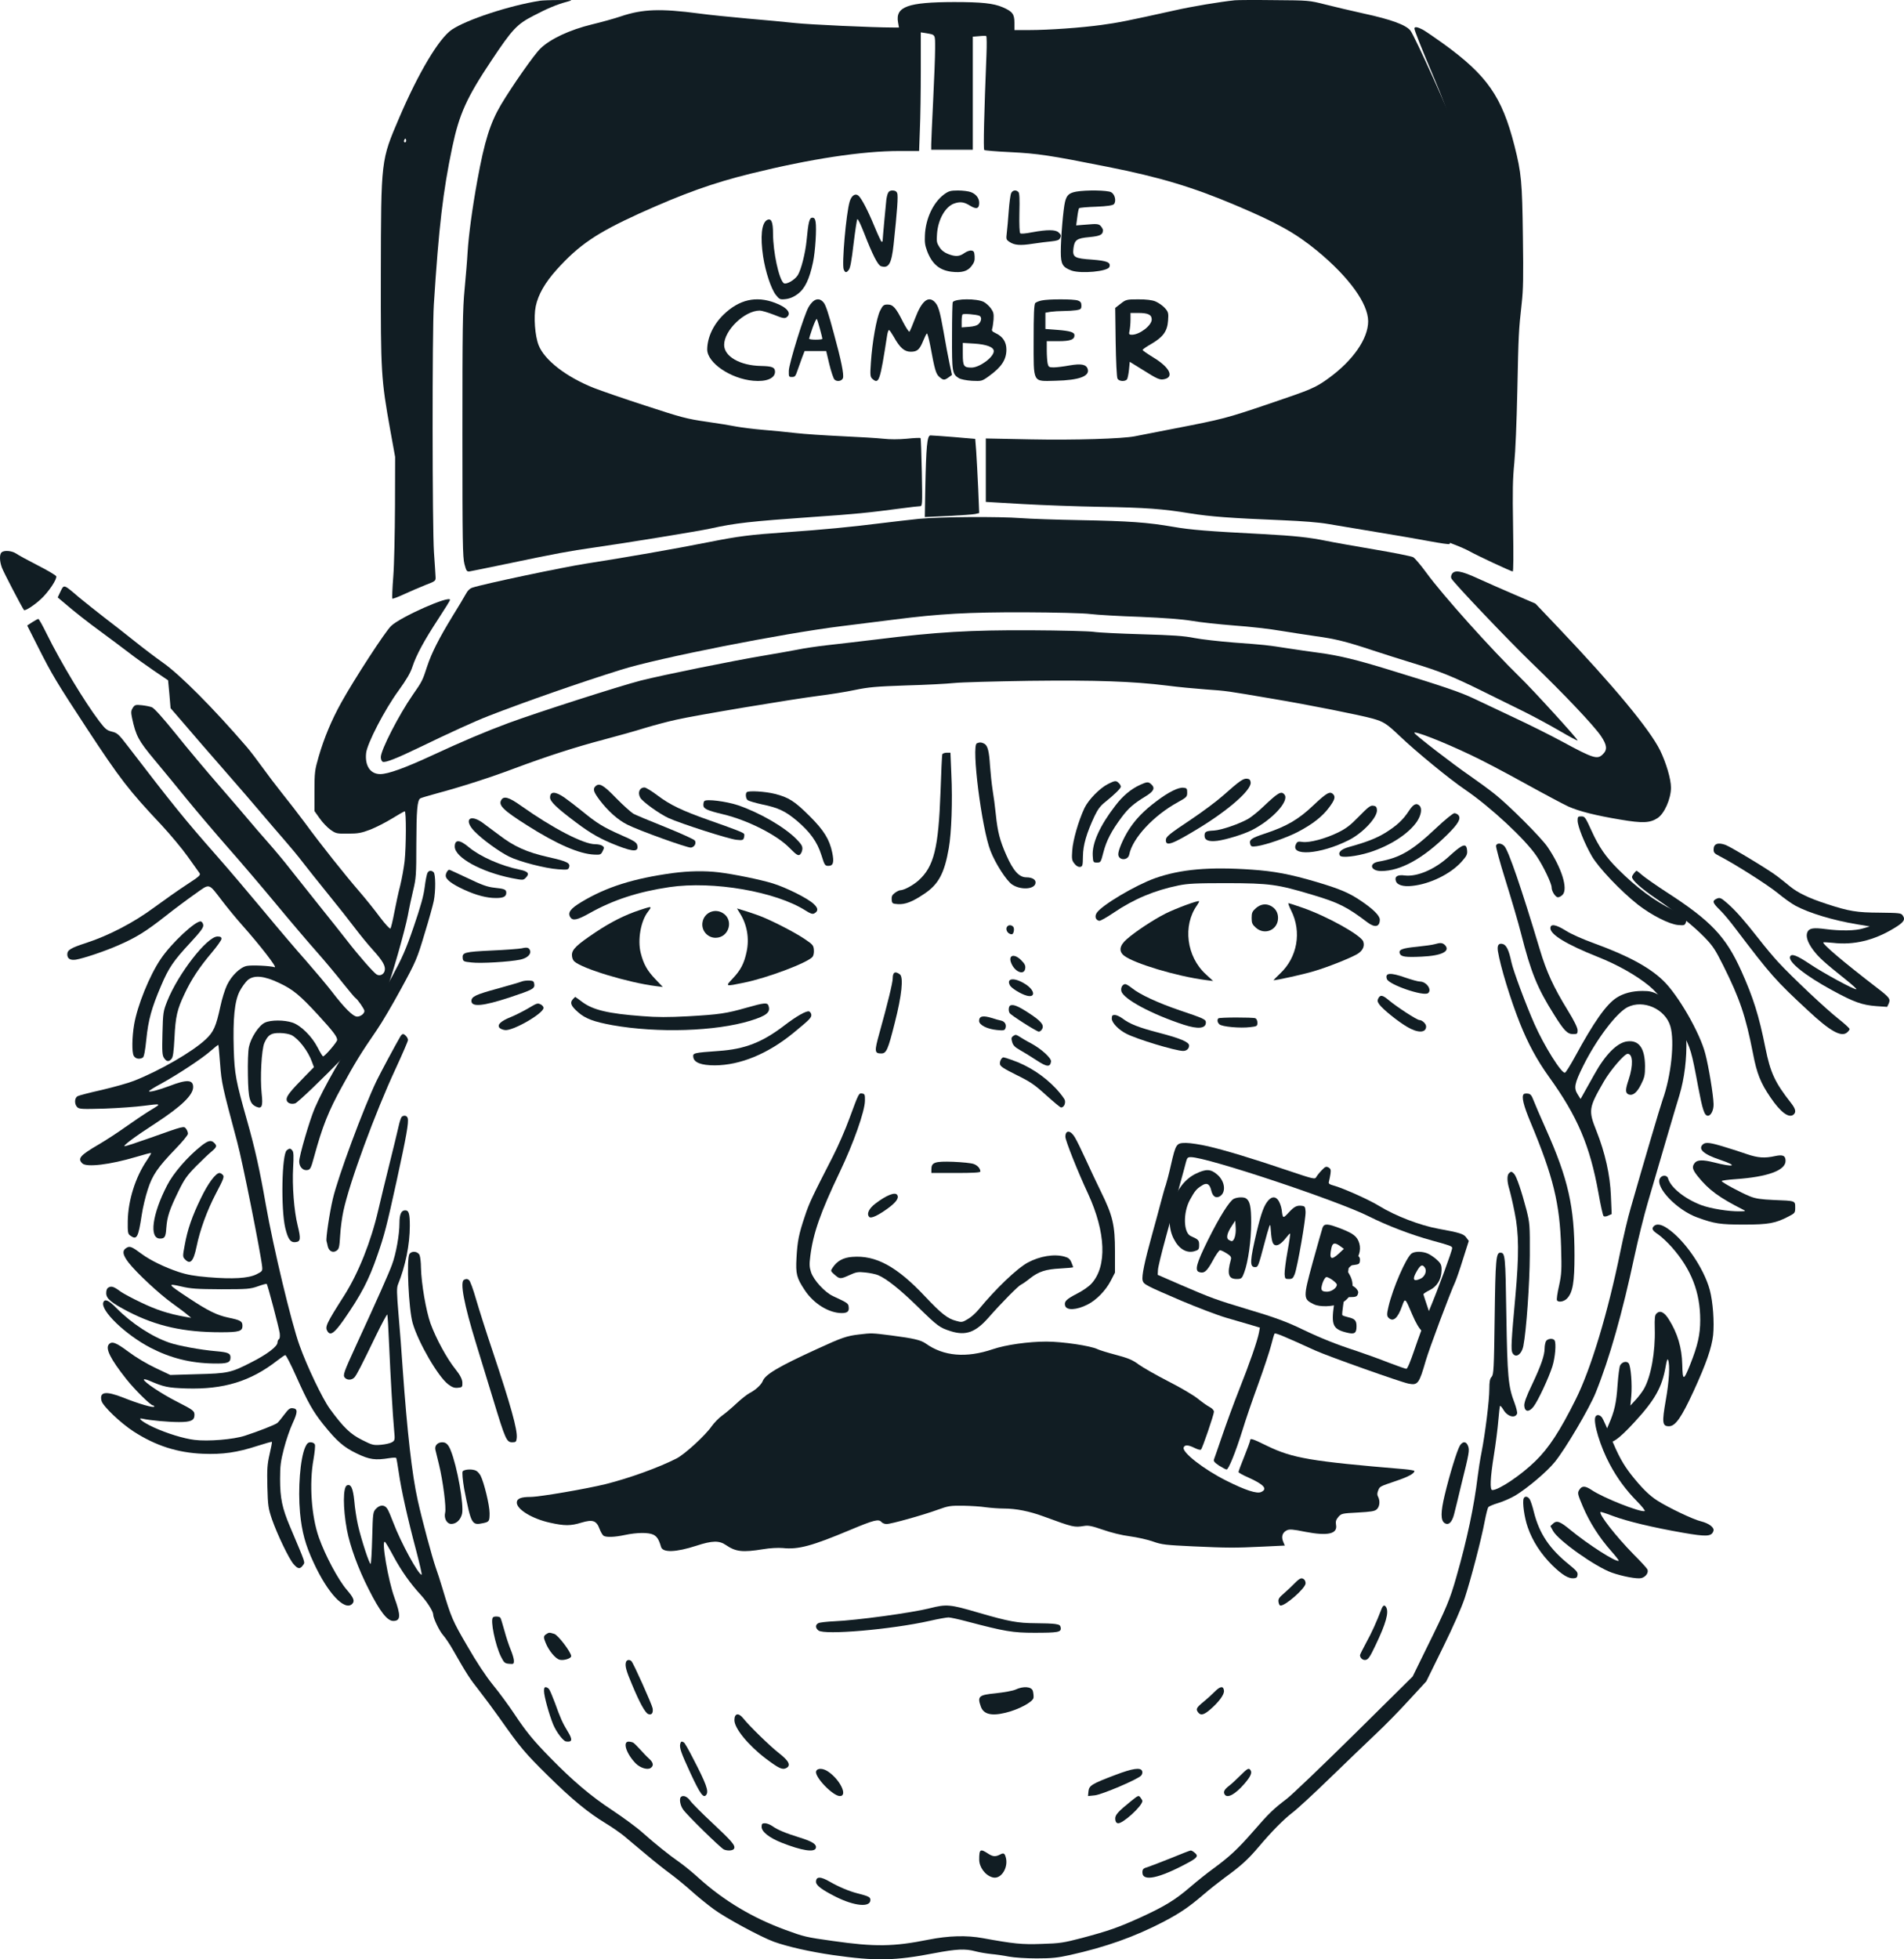 <?xml version="1.0" encoding="UTF-8"?> <svg xmlns="http://www.w3.org/2000/svg" width="70" height="72" viewBox="0 0 70 72" fill="none"><path d="M43.679 68.451C44.027 68.264 44.069 68.197 43.915 68.077C43.868 68.034 43.803 68 43.779 68C43.75 68 43.43 68.125 43.058 68.278C42.686 68.427 42.295 68.576 42.195 68.61C42.035 68.653 42 68.686 42 68.806C42 69.157 42.615 69.027 43.679 68.451Z" fill="#111D23"></path><path d="M41.098 66.999C41.262 67.034 41.992 66.372 42 66.183C42 66.163 41.974 66.112 41.94 66.071C41.862 65.965 41.866 65.959 41.586 66.183C41.098 66.576 40.99 66.698 41.001 66.846C41.008 66.943 41.038 66.988 41.098 66.999Z" fill="#111D23"></path><path d="M44.653 62.17C44.552 62.272 44.375 62.433 44.26 62.526C43.978 62.756 43.953 62.807 44.054 62.932C44.144 63.047 44.26 63.019 44.487 62.825C44.808 62.549 45.014 62.272 44.999 62.129C44.981 61.944 44.862 61.958 44.653 62.17Z" fill="#111D23"></path><path d="M41.956 65.246C41.995 65.2 42.012 65.127 41.99 65.08C41.934 64.94 41.642 64.981 41.003 65.225C40.146 65.548 40.039 65.615 40.017 65.823L40 66L40.252 65.974C40.521 65.943 41.833 65.387 41.956 65.246Z" fill="#111D23"></path><path d="M38.998 59.82C38.984 59.724 38.956 59.703 38.796 59.678C38.693 59.661 38.369 59.649 38.078 59.649C37.416 59.645 37.093 59.586 35.999 59.269C34.915 58.951 34.807 58.942 34.173 59.101C33.507 59.269 31.484 59.544 30.667 59.578C30.4 59.59 30.141 59.62 30.09 59.645C29.973 59.703 29.968 59.82 30.09 59.916C30.306 60.092 32.775 59.879 34.187 59.561C34.497 59.49 34.802 59.436 34.873 59.436C34.938 59.436 35.248 59.503 35.558 59.586C36.938 59.95 37.233 60 38.022 60C38.9 60 39.017 59.979 38.998 59.82Z" fill="#111D23"></path><path d="M30 69.154C30 69.282 30.21 69.441 30.726 69.701C31.41 70.045 32 70.102 32 69.82C32 69.71 31.942 69.683 31.5 69.569C31.221 69.498 30.832 69.335 30.511 69.15C30.163 68.947 30 68.951 30 69.154Z" fill="#111D23"></path><path d="M36.731 68.167C36.59 68.232 36.5 68.223 36.349 68.129C36.037 67.924 36 67.943 36 68.335C36 68.615 36.221 68.914 36.49 68.988C36.812 69.082 37.107 68.596 36.962 68.204C36.922 68.092 36.882 68.083 36.731 68.167Z" fill="#111D23"></path><path d="M37.996 62.395C38.006 62.344 37.996 62.224 37.973 62.139C37.927 61.977 37.627 61.952 37.335 62.088C37.247 62.131 36.914 62.19 36.605 62.224C35.985 62.284 35.925 62.335 36.059 62.71C36.156 62.991 36.443 63.068 36.965 62.94C37.437 62.829 37.964 62.548 37.996 62.395Z" fill="#111D23"></path><path d="M50.792 59.123C50.592 59.644 50.427 59.998 50.23 60.359C50.103 60.594 50 60.8 50 60.823C50 60.914 50.084 61 50.178 61C50.294 61 50.356 60.914 50.572 60.456C50.954 59.661 51.067 59.249 50.964 59.066C50.905 58.963 50.85 58.98 50.792 59.123Z" fill="#111D23"></path><path d="M52.547 48.142C52.382 48.531 52.143 49.181 52.01 49.575C51.853 50.039 51.743 50.3 51.706 50.3C51.669 50.3 51.375 50.196 51.053 50.073C50.732 49.945 50.189 49.75 49.849 49.636C49.146 49.409 48.562 49.176 47.909 48.863C47.303 48.569 46.847 48.403 45.827 48.1C44.733 47.772 44.512 47.692 43.437 47.227L42.563 46.847L42.572 46.663C42.577 46.563 42.706 46.032 42.857 45.486C43.009 44.936 43.151 44.405 43.175 44.3C43.197 44.196 43.294 43.845 43.381 43.518C43.473 43.191 43.57 42.835 43.597 42.721C43.643 42.545 43.662 42.522 43.781 42.522C44.379 42.522 49.178 44.12 50.336 44.704C51.008 45.04 51.872 45.372 52.649 45.586C53.306 45.766 53.389 45.794 53.389 45.861C53.389 45.965 52.865 47.388 52.547 48.142ZM54 45.6L53.908 45.477C53.816 45.344 53.669 45.296 52.883 45.154C52.207 45.031 51.297 44.68 50.718 44.324C50.368 44.106 49.486 43.708 49.091 43.584C48.856 43.518 48.833 43.499 48.861 43.409C48.875 43.352 48.902 43.228 48.916 43.129C48.934 42.987 48.925 42.949 48.842 42.901C48.755 42.854 48.723 42.868 48.59 43.006C48.507 43.091 48.419 43.205 48.392 43.252C48.346 43.342 48.3 43.333 47.385 43.025C46.057 42.574 45.045 42.27 44.416 42.123C44.126 42.057 43.758 42 43.607 42C43.248 42 43.23 42.024 43.05 42.806C42.977 43.134 42.889 43.461 42.862 43.541C42.83 43.617 42.752 43.907 42.678 44.182C42.605 44.457 42.457 45.012 42.343 45.415C42.08 46.364 41.97 46.895 42.007 47.047C42.044 47.198 42.099 47.227 43.437 47.801C44.02 48.047 44.765 48.332 45.092 48.427C45.422 48.522 45.831 48.64 46.006 48.693L46.319 48.787L46.287 48.963C46.231 49.266 45.942 50.101 45.56 51.059C45.358 51.567 45.078 52.335 44.931 52.767C44.783 53.198 44.65 53.587 44.632 53.63C44.609 53.692 44.65 53.744 44.82 53.858C44.94 53.934 45.064 54 45.096 54C45.17 54 45.431 53.35 45.68 52.553C45.79 52.188 46.052 51.425 46.259 50.86C46.466 50.291 46.677 49.651 46.732 49.437C46.788 49.219 46.843 49.025 46.861 49.006C46.889 48.972 47.224 49.11 48.355 49.627C48.815 49.836 51.522 50.798 51.789 50.846C52.129 50.912 52.175 50.841 52.419 49.997C52.547 49.556 53.311 47.516 53.504 47.099C53.54 47.018 53.669 46.653 53.784 46.278L54 45.6Z" fill="#111D23"></path><path d="M53.675 53.117C53.571 53.284 53.286 54.214 53.116 54.933C52.962 55.568 52.962 55.874 53.111 55.969C53.258 56.063 53.385 55.941 53.462 55.635C53.5 55.484 53.621 55 53.725 54.554C54.016 53.39 54.032 53.29 53.972 53.134C53.906 52.961 53.78 52.956 53.675 53.117Z" fill="#111D23"></path><path d="M52.221 46.991C51.951 47.115 51.91 47.011 52.098 46.696C52.232 46.471 52.297 46.451 52.39 46.591C52.467 46.716 52.379 46.921 52.221 46.991ZM52.496 46.067C52.303 45.982 52.033 45.977 51.904 46.057C51.705 46.187 51.202 47.34 51.044 48.029C50.985 48.279 50.985 48.359 51.044 48.419C51.214 48.594 51.389 48.449 51.547 47.994C51.659 47.68 51.659 47.685 51.922 48.309C52.185 48.923 52.396 49.118 52.613 48.933C52.724 48.838 52.695 48.648 52.508 48.104C52.414 47.825 52.332 47.58 52.332 47.56C52.332 47.54 52.437 47.47 52.56 47.41C52.83 47.275 52.988 47.026 52.999 46.691C53.005 46.491 52.976 46.431 52.83 46.297C52.736 46.207 52.584 46.107 52.496 46.067Z" fill="#111D23"></path><path d="M30.878 66C31.179 66 30.883 65.39 30.436 65.094C30.246 64.969 30.042 64.969 30.003 65.094C29.945 65.296 30.62 66 30.878 66Z" fill="#111D23"></path><path d="M52 54.055C52 54.036 51.834 54.008 51.634 53.989C48.187 53.7 47.526 53.586 46.593 53.136C46.032 52.861 45.961 52.842 45.961 52.932C45.961 52.96 45.866 53.226 45.747 53.52C45.628 53.809 45.533 54.07 45.533 54.093C45.533 54.117 45.695 54.207 45.89 54.292C46.465 54.549 46.617 54.715 46.365 54.828C46.208 54.9 45.785 54.762 45.086 54.411C44.268 54.003 43.45 53.368 43.517 53.192C43.555 53.083 43.688 53.093 43.926 53.211C44.031 53.264 44.135 53.292 44.154 53.268C44.211 53.211 44.63 51.979 44.63 51.879C44.63 51.822 44.568 51.756 44.477 51.708C44.392 51.666 44.192 51.523 44.04 51.4C43.883 51.272 43.393 50.983 42.951 50.76C42.509 50.532 42.024 50.257 41.867 50.144C41.639 49.973 41.487 49.911 41.03 49.788C40.721 49.707 40.417 49.613 40.35 49.579C40.108 49.456 39.062 49.3 38.472 49.3C37.811 49.3 36.974 49.418 36.503 49.579C35.524 49.911 34.692 49.84 34.035 49.371C33.855 49.243 33.584 49.181 32.79 49.077C32.038 48.982 32.062 48.982 31.577 49.039C31.13 49.091 30.949 49.153 30.032 49.575C28.6 50.229 28.134 50.509 28.039 50.755C27.982 50.893 27.768 51.087 27.559 51.191C27.469 51.239 27.255 51.405 27.084 51.566C26.912 51.727 26.675 51.931 26.551 52.017C26.432 52.102 26.256 52.282 26.161 52.415C25.933 52.747 25.163 53.453 24.863 53.6C24.207 53.932 23.156 54.312 22.281 54.534C21.568 54.71 19.837 55.008 19.504 55.008C19.152 55.008 19 55.07 19 55.217C19 55.468 19.571 55.815 20.227 55.957C20.759 56.075 20.978 56.075 21.378 55.952C21.791 55.829 21.929 55.876 22.043 56.184C22.086 56.298 22.153 56.412 22.191 56.436C22.29 56.497 22.595 56.488 22.971 56.407C23.422 56.312 23.845 56.308 24.026 56.398C24.159 56.469 24.226 56.578 24.302 56.843C24.364 57.062 24.844 57.047 25.605 56.801C26.185 56.611 26.442 56.606 26.689 56.777C27.05 57.024 27.302 57.052 28.058 56.929C28.315 56.886 28.6 56.872 28.776 56.886C29.352 56.948 29.851 56.81 31.254 56.222C32.138 55.852 32.305 55.81 32.409 55.933C32.443 55.971 32.523 56.004 32.595 56.004C32.761 56.004 33.931 55.677 34.478 55.478C34.867 55.336 34.948 55.326 35.41 55.331C35.685 55.336 36.061 55.359 36.242 55.388C36.422 55.411 36.722 55.435 36.912 55.435C37.355 55.435 37.849 55.535 38.353 55.72C39.466 56.127 39.485 56.132 39.856 56.075C40.008 56.047 40.146 56.075 40.545 56.213C40.84 56.317 41.239 56.417 41.539 56.455C41.815 56.493 42.2 56.578 42.395 56.649C42.718 56.763 42.856 56.777 43.869 56.825C45.139 56.881 45.348 56.886 46.441 56.834L47.235 56.796L47.174 56.649C47.098 56.464 47.15 56.308 47.316 56.232C47.411 56.189 47.544 56.199 47.982 56.289C48.819 56.45 49.185 56.369 49.118 56.028C49.099 55.909 49.118 55.848 49.204 55.743C49.313 55.62 49.337 55.611 49.917 55.582C50.407 55.554 50.54 55.535 50.616 55.464C50.726 55.364 50.745 55.155 50.664 54.999C50.626 54.933 50.631 54.866 50.669 54.771C50.73 54.62 50.711 54.629 51.353 54.411C51.786 54.264 52 54.145 52 54.055Z" fill="#111D23"></path><path d="M49.872 47.362C49.826 47.302 49.726 47.241 49.65 47.219C49.571 47.203 49.508 47.17 49.508 47.148C49.511 47.131 49.531 46.977 49.554 46.812L49.594 46.51L49.793 46.483C49.965 46.461 49.988 46.438 49.998 46.328C50.008 46.23 49.985 46.185 49.889 46.12C49.7 45.993 49.465 45.96 49.415 46.054C49.362 46.163 49.137 47.307 49.045 47.94C48.935 48.704 49.002 48.847 49.531 48.974C49.803 49.039 49.872 48.99 49.872 48.737C49.872 48.528 49.812 48.462 49.574 48.407C49.462 48.38 49.359 48.347 49.349 48.325C49.339 48.308 49.352 48.154 49.379 47.978L49.425 47.665H49.654C49.836 47.665 49.889 47.643 49.918 47.566C49.948 47.483 49.942 47.45 49.872 47.362Z" fill="#111D23"></path><path d="M45.591 65.254C45.444 65.402 45.259 65.571 45.174 65.634C45.006 65.765 44.967 65.85 45.026 65.943C45.124 66.095 45.414 65.938 45.749 65.55C45.973 65.292 46.039 65.149 45.979 65.056C45.914 64.954 45.871 64.975 45.591 65.254Z" fill="#111D23"></path><path d="M47.607 58.172C47.511 58.273 47.332 58.438 47.209 58.547C47.021 58.709 46.989 58.761 47.003 58.863C47.012 58.931 47.039 58.991 47.067 58.998C47.227 59.039 48 58.363 48 58.183C48 58.13 47.977 58.066 47.945 58.04C47.854 57.965 47.79 57.988 47.607 58.172Z" fill="#111D23"></path><path d="M16.591 56C16.774 56 16.929 55.856 16.986 55.635C17.063 55.312 16.809 53.884 16.57 53.299C16.499 53.114 16.421 53.027 16.323 53.006C16.125 52.97 15.97 53.099 16.005 53.268C16.026 53.345 16.083 53.591 16.139 53.817C16.287 54.423 16.414 55.414 16.365 55.589C16.316 55.795 16.428 56 16.591 56Z" fill="#111D23"></path><path d="M20.377 60.041C20.19 59.983 20.182 59.983 20.065 60.063C19.98 60.121 19.98 60.178 20.058 60.365C20.174 60.658 20.424 60.956 20.579 60.992C20.735 61.027 21 60.943 21 60.858C21 60.721 20.517 60.081 20.377 60.041Z" fill="#111D23"></path><path d="M18.832 53C18.968 53 18.983 52.981 18.998 52.839C19.028 52.539 18.777 51.642 18.104 49.629C17.883 48.974 17.616 48.134 17.506 47.758C17.4 47.383 17.28 47.056 17.24 47.037C17.169 46.989 17.154 46.989 17.064 47.027C16.898 47.089 17.059 47.929 17.506 49.382C17.646 49.833 17.928 50.754 18.134 51.433C18.581 52.905 18.626 53 18.832 53Z" fill="#111D23"></path><path d="M17.011 54.066C16.983 54.105 17.011 54.395 17.066 54.715C17.325 56.03 17.344 56.059 17.769 55.97C17.982 55.923 18 55.902 18 55.607C18 55.313 17.797 54.48 17.667 54.224C17.63 54.16 17.566 54.079 17.51 54.049C17.39 53.977 17.085 53.986 17.011 54.066Z" fill="#111D23"></path><path d="M14.772 41.037C14.747 41.057 14.692 41.212 14.655 41.387C14.617 41.561 14.466 42.182 14.319 42.77C14.172 43.356 13.987 44.123 13.907 44.468C13.634 45.642 13.181 46.772 12.661 47.597C11.98 48.665 11.939 48.762 12.043 48.927C12.149 49.091 12.291 48.99 12.631 48.509C13.278 47.578 13.559 47.044 13.878 46.117C14.13 45.394 14.218 45.055 14.575 43.429C14.944 41.741 15.032 41.246 14.99 41.091C14.965 40.998 14.86 40.969 14.772 41.037Z" fill="#111D23"></path><path d="M16.999 50.801C16.992 50.678 16.912 50.523 16.744 50.314C16.427 49.922 16.03 49.188 15.825 48.627C15.664 48.172 15.49 47.169 15.477 46.586C15.477 46.399 15.452 46.194 15.428 46.13C15.372 45.984 15.142 45.952 15.055 46.08C14.937 46.239 15.024 48.121 15.173 48.627C15.384 49.343 16.098 50.573 16.471 50.865C16.614 50.974 16.701 51.011 16.831 50.997C16.992 50.984 17.005 50.97 16.999 50.801Z" fill="#111D23"></path><path d="M14.927 38.071C14.831 37.968 14.785 37.977 14.712 38.1C14.525 38.421 13.981 39.436 13.844 39.719C13.365 40.716 12.424 43.247 12.237 44.054C12.113 44.579 11.976 45.509 12.004 45.608C12.013 45.641 12.036 45.726 12.049 45.797C12.09 45.976 12.237 46.052 12.369 45.962C12.465 45.896 12.479 45.839 12.506 45.4C12.52 45.131 12.575 44.73 12.625 44.503C12.844 43.464 13.794 40.886 14.548 39.266C14.794 38.733 15 38.26 15 38.218C15 38.18 14.968 38.109 14.927 38.071Z" fill="#111D23"></path><path d="M28.153 64.623C28.637 64.986 28.766 65.048 28.91 64.97C29.085 64.877 29.008 64.711 28.648 64.431C28.323 64.181 27.551 63.429 27.324 63.143C27.154 62.93 27 62.956 27 63.211C27 63.512 27.505 64.129 28.153 64.623Z" fill="#111D23"></path><path d="M25.964 65.957C26.065 65.823 25.971 65.559 25.465 64.588C25.318 64.298 25.172 64.045 25.142 64.029C25.061 63.978 25.031 63.993 25.009 64.081C24.973 64.226 25.041 64.417 25.393 65.177C25.745 65.931 25.863 66.091 25.964 65.957Z" fill="#111D23"></path><path d="M26.609 67.961C26.744 68.023 26.955 68.01 26.99 67.93C27.04 67.814 26.915 67.668 26.188 66.988C25.802 66.628 25.436 66.26 25.371 66.166C25.261 66.015 25.115 65.957 25.035 66.033C24.965 66.095 25.005 66.344 25.115 66.495C25.245 66.691 26.484 67.899 26.609 67.961Z" fill="#111D23"></path><path d="M20.186 62.073C20.155 62.032 20.102 62 20.063 62C20.014 62 20 62.032 20 62.142C20 62.325 20.186 62.996 20.334 63.362C20.45 63.643 20.703 63.977 20.808 63.993C21.044 64.029 21.061 63.928 20.868 63.619C20.682 63.314 20.604 63.139 20.401 62.573C20.313 62.337 20.218 62.114 20.186 62.073Z" fill="#111D23"></path><path d="M23.275 64.035C23.24 64.018 23.163 64 23.11 64C22.881 64 23.028 64.451 23.375 64.804C23.534 64.963 23.799 65.047 23.916 64.972C24.04 64.893 24.028 64.778 23.869 64.632C23.793 64.566 23.64 64.407 23.534 64.287C23.422 64.163 23.311 64.053 23.275 64.035Z" fill="#111D23"></path><path d="M23.835 62.988C23.959 63.033 24.021 62.949 23.994 62.776C23.967 62.63 23.284 61.105 23.214 61.043C23.14 60.971 23.036 60.993 23.012 61.083C22.974 61.217 23.02 61.395 23.23 61.887C23.513 62.569 23.722 62.949 23.835 62.988Z" fill="#111D23"></path><path d="M28.731 67.712C29.477 68.008 29.96 68.083 29.996 67.904C30.027 67.773 29.863 67.668 29.41 67.528C28.89 67.367 28.592 67.245 28.396 67.105C28.314 67.048 28.195 67 28.123 67C28.021 67 28 67.022 28 67.131C28 67.31 28.273 67.528 28.731 67.712Z" fill="#111D23"></path><path d="M49.225 46.063C48.937 46.327 48.86 46.273 48.949 45.859C48.99 45.665 49.078 45.649 49.273 45.794L49.408 45.891L49.225 46.063ZM48.789 47.467C48.571 47.467 48.542 47.403 48.624 47.145C48.666 47.026 48.73 46.929 48.766 46.929C48.866 46.929 49.149 47.139 49.149 47.209C49.149 47.327 48.954 47.467 48.789 47.467ZM49.514 46.66L49.715 46.472C49.956 46.236 50.051 45.95 49.974 45.687C49.897 45.434 49.762 45.332 49.284 45.144C48.807 44.961 48.689 44.955 48.624 45.111C48.601 45.181 48.436 45.757 48.259 46.397C47.905 47.693 47.911 47.736 48.294 47.924C48.512 48.038 49.013 48.021 49.296 47.892C49.697 47.715 49.844 47.252 49.626 46.859L49.514 46.66Z" fill="#111D23"></path><path d="M67.571 37.424C67.137 37.084 65.885 35.908 65.369 35.348C65.21 35.176 64.894 34.802 64.669 34.511C64.107 33.797 63.841 33.498 63.535 33.22C63.264 32.982 63.228 32.964 63.085 33.039C62.942 33.11 62.973 33.189 63.228 33.436C63.356 33.559 63.611 33.863 63.795 34.11C65.108 35.837 65.261 36.014 66.483 37.146C67.275 37.886 67.683 38.115 67.898 37.948C67.954 37.904 68 37.842 68 37.816C68 37.785 67.806 37.609 67.571 37.424Z" fill="#111D23"></path><path d="M53.631 6.297C53.744 7.455 53.788 9.869 53.74 12.364C53.705 14.378 53.688 14.707 53.592 15.399C53.536 15.828 53.475 16.322 53.457 16.505C53.44 16.684 53.401 17.08 53.37 17.376C53.336 17.672 53.266 18.341 53.218 18.854C53.166 19.372 53.122 19.814 53.118 19.837C53.114 19.861 53.266 19.936 53.457 20.007C53.649 20.078 53.905 20.191 54.023 20.256C54.314 20.421 55.558 21 55.615 21C55.641 21 55.645 20.43 55.628 19.362C55.606 18.007 55.615 17.607 55.672 17.023C55.715 16.585 55.758 15.555 55.785 14.322C55.828 12.26 55.833 12.161 55.946 11.14C56.002 10.636 56.011 10.199 55.989 8.693C55.963 6.664 55.932 6.358 55.68 5.36C55.219 3.548 54.671 2.767 53.057 1.6C52.748 1.379 52.418 1.153 52.318 1.096C52.117 0.988 52 0.969 52 1.049C52 1.115 52.265 1.784 52.709 2.833C53.366 4.391 53.492 4.871 53.631 6.297Z" fill="#111D23"></path><path d="M63.235 31.469C63.776 31.749 64.96 32.497 65.35 32.812C65.58 33.002 65.877 33.214 66.015 33.286C66.511 33.552 67.403 33.822 68.276 33.966L68.742 34.043L68.502 34.115C68.219 34.205 67.677 34.214 67.119 34.142C66.675 34.084 66.525 34.106 66.454 34.241C66.378 34.39 66.445 34.615 66.653 34.9C66.857 35.174 67.075 35.373 67.824 35.968C68.072 36.166 68.263 36.337 68.249 36.351C68.21 36.396 67.043 35.765 66.547 35.431C66.055 35.102 65.86 35.03 65.811 35.156C65.74 35.35 66.37 35.851 67.354 36.387C68.165 36.829 68.458 36.932 68.986 36.973L69.38 37L69.438 36.878C69.509 36.712 69.473 36.657 69.021 36.31C67.771 35.35 66.981 34.678 67.035 34.629C67.048 34.62 67.207 34.629 67.389 34.647C68.152 34.737 68.901 34.557 69.633 34.111C70.001 33.89 70.063 33.791 69.948 33.633C69.89 33.552 69.819 33.547 69.114 33.538C68.263 33.534 67.983 33.489 67.145 33.214C66.494 33.002 66.086 32.803 65.798 32.565C65.669 32.456 65.456 32.29 65.332 32.195C65.035 31.965 63.643 31.127 63.443 31.05C63.16 30.946 63 31.005 63 31.217C63 31.334 63.031 31.366 63.235 31.469Z" fill="#111D23"></path><path d="M62.668 34.445C62.975 34.763 63.058 34.889 63.36 35.491C63.965 36.704 64.176 37.329 64.447 38.706C64.589 39.452 64.726 39.793 65.093 40.33C65.46 40.871 65.767 41.1 65.937 40.96C66.042 40.871 66.019 40.75 65.845 40.53C65.254 39.779 65.088 39.42 64.905 38.51C64.667 37.32 64.46 36.662 64.016 35.673C63.447 34.413 62.897 33.834 61.27 32.784C60.912 32.551 60.523 32.28 60.403 32.182C60.284 32.079 60.183 32 60.17 32C60.133 32 60 32.173 60 32.224C60 32.345 60.33 32.644 60.894 33.027C61.692 33.573 62.242 34.011 62.668 34.445Z" fill="#111D23"></path><path d="M29.334 10.799C29.592 10.606 29.758 10.261 29.889 9.643C29.974 9.252 30.028 8.397 29.985 8.147C29.966 8.04 29.935 8 29.866 8C29.758 8 29.719 8.147 29.654 8.838C29.607 9.309 29.453 9.915 29.33 10.113C29.214 10.294 28.894 10.476 28.809 10.402C28.632 10.243 28.424 9.263 28.42 8.589C28.42 8.153 28.358 8.006 28.2 8.085C28 8.193 27.945 8.697 28.057 9.433C28.142 9.983 28.346 10.606 28.52 10.833C28.655 11.003 28.678 11.014 28.886 10.991C29.033 10.974 29.187 10.912 29.334 10.799Z" fill="#111D23"></path><path d="M18.42 3.846C18.023 4.52 17.817 5.165 17.55 6.625C17.363 7.654 17.23 8.641 17.191 9.268C17.177 9.549 17.124 10.162 17.081 10.625C17.01 11.35 17 12.085 17 15.958C17 19.907 17.01 20.482 17.076 20.73C17.143 20.983 17.163 21.011 17.268 20.997C17.33 20.988 17.923 20.866 18.578 20.73C20.476 20.333 20.916 20.253 21.829 20.122C22.895 19.973 25.744 19.509 26.132 19.42C27.011 19.224 27.599 19.158 29.861 18.999C31.434 18.892 31.907 18.845 33.208 18.672C33.499 18.634 33.776 18.602 33.824 18.602C33.91 18.602 33.915 18.555 33.891 17.362C33.877 16.679 33.858 16.108 33.843 16.099C33.834 16.085 33.604 16.094 33.341 16.122C33.04 16.15 32.71 16.15 32.471 16.122C32.256 16.099 31.573 16.057 30.946 16.029C30.325 16 29.555 15.949 29.239 15.912C28.924 15.874 28.388 15.823 28.044 15.795C27.705 15.767 27.27 15.71 27.088 15.678C26.901 15.64 26.395 15.556 25.96 15.495C25.242 15.392 25.042 15.336 23.727 14.906C22.933 14.649 22.082 14.354 21.843 14.26C20.825 13.858 20.017 13.236 19.802 12.684C19.668 12.342 19.615 11.64 19.697 11.252C19.787 10.822 20.041 10.382 20.466 9.909C21.289 8.997 21.934 8.562 23.502 7.846C25.128 7.112 26.208 6.723 27.614 6.377C29.794 5.839 31.697 5.549 33.069 5.549H33.791L33.819 4.768C33.839 4.342 33.853 3.359 33.853 2.588V1.189L34.035 1.217C34.403 1.282 34.379 1.245 34.379 1.797C34.379 2.073 34.345 2.929 34.307 3.701C34.269 4.473 34.236 5.193 34.236 5.301V5.502H35.001H35.765V3.425V1.348L35.995 1.329C36.119 1.315 36.239 1.315 36.258 1.324C36.277 1.338 36.282 1.643 36.267 2.007C36.181 4.155 36.148 5.474 36.186 5.512C36.205 5.53 36.64 5.568 37.152 5.591C38.161 5.643 38.572 5.703 40.714 6.129C42.65 6.513 43.859 6.878 45.437 7.547C46.962 8.192 47.632 8.567 48.425 9.217C49.597 10.185 50.295 11.149 50.3 11.804C50.3 12.445 49.745 13.245 48.851 13.895C48.354 14.255 48.225 14.307 46.652 14.84C45.088 15.369 44.969 15.402 43.152 15.753C42.468 15.884 41.823 16.01 41.718 16.033C41.268 16.122 39.518 16.178 37.907 16.146L36.243 16.113V17.278V18.443L37.596 18.522C38.337 18.564 39.624 18.611 40.451 18.625C42.138 18.653 42.746 18.7 43.75 18.864C44.5 18.985 45.275 19.041 47.12 19.116C47.904 19.149 48.497 19.196 48.841 19.257C49.133 19.308 49.95 19.444 50.658 19.561C51.37 19.678 52.245 19.828 52.609 19.898C52.967 19.963 53.278 20.01 53.292 19.991C53.326 19.963 53.407 19.346 53.498 18.461C53.613 17.353 53.794 15.87 53.895 15.257C53.995 14.625 54 14.48 54 11.28C53.995 6.967 53.923 5.979 53.531 4.829C53.326 4.234 52.011 1.324 51.853 1.123C51.691 0.917 51.151 0.716 50.132 0.496C49.688 0.398 49.052 0.248 48.722 0.164C48.129 0.014 48.11 0.014 46.857 0.005C46.159 -0.004 45.504 0 45.399 0.01C44.859 0.066 43.836 0.234 43.176 0.384C41.464 0.763 41.12 0.833 40.498 0.917C39.748 1.02 38.562 1.105 37.812 1.105H37.295V0.833C37.295 0.52 37.224 0.422 36.865 0.267C36.526 0.122 36.1 0.075 35.072 0.075C33.375 0.08 32.916 0.244 33.016 0.819L33.05 1.011H32.839C32.089 1.011 29.756 0.903 29.239 0.847C28.9 0.81 28.111 0.735 27.494 0.683C26.878 0.627 26.07 0.548 25.701 0.496C24.281 0.309 23.622 0.333 22.833 0.599C22.599 0.679 22.111 0.814 21.757 0.899C20.949 1.095 20.227 1.432 19.869 1.783C19.634 2.007 18.822 3.172 18.42 3.846Z" fill="#111D23"></path><path d="M29.873 12.049C29.945 11.85 30.014 11.701 30.031 11.724C30.059 11.757 30.233 12.389 30.233 12.454C30.233 12.468 30.124 12.482 29.99 12.482C29.856 12.482 29.747 12.468 29.747 12.444C29.747 12.426 29.804 12.249 29.873 12.049ZM29.119 13.853C29.224 13.853 29.248 13.825 29.317 13.62C29.362 13.49 29.439 13.276 29.488 13.142L29.581 12.9H29.978H30.375L30.489 13.383C30.558 13.662 30.639 13.904 30.679 13.946C30.768 14.039 30.951 14.006 30.991 13.895C31.032 13.764 30.931 13.253 30.651 12.235C30.46 11.52 30.359 11.213 30.282 11.12C30.116 10.915 29.909 10.976 29.731 11.278C29.569 11.547 29.009 13.355 29.001 13.62C28.997 13.848 29.001 13.853 29.119 13.853Z" fill="#111D23"></path><path d="M27.933 11.413C28.001 11.413 28.233 11.482 28.449 11.565C28.766 11.693 28.845 11.712 28.919 11.659C29.117 11.516 28.942 11.296 28.494 11.129C27.797 10.864 27.179 11.007 26.607 11.556C26.227 11.923 26.006 12.394 26 12.84C26 13.33 26.856 13.918 27.695 13.992C28.177 14.036 28.494 13.903 28.494 13.658C28.488 13.497 28.392 13.457 27.972 13.448C27.207 13.433 26.623 13.1 26.623 12.673C26.623 12.139 27.377 11.413 27.933 11.413Z" fill="#111D23"></path><path d="M58.521 30.546C58.285 30.028 58.267 30 58.136 30C58.014 30 58 30.014 58 30.151C58 30.363 58.258 31.003 58.525 31.464C58.774 31.892 59.589 32.749 60.223 33.248C60.717 33.629 61.369 33.963 61.69 33.991C61.916 34.01 61.939 34.005 61.98 33.902C61.998 33.841 62.007 33.761 61.993 33.728C61.98 33.69 61.763 33.563 61.509 33.441C60.816 33.102 60.16 32.612 59.481 31.934C59.041 31.497 58.779 31.116 58.521 30.546Z" fill="#111D23"></path><path d="M57.693 57.499C56.966 56.915 56.591 56.356 56.391 55.557C56.343 55.355 56.273 55.148 56.239 55.093C56.164 54.981 56.056 54.968 56.016 55.067C55.964 55.204 56.042 55.772 56.169 56.128C56.343 56.631 56.648 57.1 57.066 57.517C57.436 57.878 57.672 58.019 57.867 57.998C57.959 57.989 57.989 57.959 57.998 57.873C58.011 57.774 57.959 57.718 57.693 57.499Z" fill="#111D23"></path><path d="M56.609 34.886C55.939 32.652 55.458 31.251 55.307 31.092C55.199 30.978 55.039 30.968 55.001 31.072C54.987 31.112 55.142 31.688 55.35 32.349C55.557 33.014 55.817 33.888 55.92 34.3C56.284 35.731 56.515 36.302 57.128 37.275C57.5 37.871 57.623 38 57.83 38C57.986 38 58 37.99 58 37.861C58 37.767 57.873 37.508 57.637 37.126C57.113 36.272 56.859 35.721 56.609 34.886Z" fill="#111D23"></path><path d="M11.722 56.496C11.449 55.717 11.364 54.517 11.525 53.633C11.57 53.373 11.596 53.123 11.576 53.08C11.555 53.033 11.49 53 11.419 53C11.328 53 11.283 53.042 11.217 53.189C11.036 53.614 10.95 54.701 11.03 55.589C11.096 56.284 11.227 56.775 11.53 57.422C12.045 58.542 12.666 59.203 12.943 58.944C13.054 58.84 13.009 58.721 12.752 58.424C12.434 58.055 11.954 57.153 11.722 56.496Z" fill="#111D23"></path><path d="M62.537 55.905C62.266 55.846 61.322 55.395 60.924 55.138C60.629 54.949 60.353 54.673 59.98 54.204C59.665 53.8 59.493 53.483 59.222 52.821C59.09 52.48 58.942 52.159 58.903 52.099C58.819 51.98 58.696 51.966 58.652 52.071C58.569 52.278 58.834 53.161 59.183 53.809C59.454 54.319 59.778 54.756 60.176 55.161C60.368 55.354 60.496 55.519 60.467 55.528C60.3 55.579 58.952 55.046 58.519 54.756C58.273 54.591 58.156 54.591 58.057 54.756C57.988 54.866 58.003 54.912 58.2 55.377C58.441 55.942 58.8 56.508 59.237 56.999C59.4 57.183 59.523 57.344 59.513 57.353C59.434 57.427 58.411 56.774 57.743 56.227C57.354 55.905 57.236 55.864 57.103 55.983L57 56.08L57.098 56.259C57.295 56.613 58.652 57.574 59.257 57.79C59.65 57.928 60.186 58.029 60.339 57.992C60.511 57.951 60.629 57.776 60.56 57.661C60.531 57.611 60.309 57.367 60.059 57.119C59.409 56.457 58.765 55.634 58.844 55.561C58.854 55.551 59.06 55.616 59.296 55.708C59.822 55.905 60.786 56.135 61.873 56.324C62.743 56.475 62.925 56.466 62.994 56.259C63.038 56.135 62.832 55.979 62.537 55.905Z" fill="#111D23"></path><path d="M60.638 36.235C61.021 36.552 61.386 37.064 61.841 37.925C62.161 38.535 62.188 38.624 62.431 39.93C62.594 40.786 62.661 41 62.792 41C62.905 41 63.008 40.786 62.999 40.568C62.99 40.233 62.819 39.195 62.697 38.731C62.504 37.96 61.688 36.547 61.138 36.026C60.633 35.54 59.835 35.112 58.623 34.671C58.172 34.506 57.771 34.328 57.572 34.203C57.203 33.971 57 33.935 57 34.109C57 34.345 57.595 34.706 58.726 35.157C59.461 35.446 60.164 35.843 60.638 36.235Z" fill="#111D23"></path><path d="M61.288 45.131C61.079 44.989 60.904 44.962 60.809 45.053C60.709 45.149 60.747 45.218 60.965 45.364C61.079 45.442 61.307 45.653 61.468 45.836C62.181 46.645 62.508 47.487 62.508 48.508C62.508 49.043 62.418 49.441 62.138 50.146C61.896 50.75 61.862 50.75 61.848 50.146C61.834 49.528 61.677 48.997 61.355 48.485C61.188 48.215 61.032 48.142 60.904 48.265C60.837 48.329 60.828 48.421 60.837 48.833C60.861 49.675 60.7 50.581 60.439 51.038C60.372 51.153 60.234 51.336 60.13 51.445L59.94 51.651L59.973 51.304C60.011 50.883 59.959 50.205 59.879 50.1C59.807 50.004 59.636 50.041 59.565 50.173C59.537 50.219 59.494 50.544 59.47 50.887C59.423 51.569 59.356 51.862 59.138 52.361C58.986 52.704 58.962 52.864 59.053 52.951C59.209 53.102 59.489 52.914 60.087 52.264C60.842 51.445 61.103 50.983 61.236 50.224C61.274 49.995 61.307 49.913 61.326 49.972C61.402 50.15 61.364 50.773 61.241 51.459C61.098 52.278 61.113 52.411 61.359 52.411C61.597 52.411 61.82 52.086 62.271 51.107C62.731 50.105 62.93 49.528 62.983 49.061C63.03 48.59 62.978 47.844 62.859 47.4C62.641 46.595 61.924 45.552 61.288 45.131Z" fill="#111D23"></path><path d="M65.203 44.096C64.742 44.076 64.542 44.046 64.339 43.964C63.998 43.827 63.297 43.447 63.297 43.401C63.297 43.381 63.528 43.35 63.816 43.33C64.981 43.249 65.646 43.01 65.646 42.66C65.646 42.467 65.548 42.421 65.264 42.482C64.875 42.569 64.626 42.548 64.223 42.411C64.02 42.34 63.674 42.228 63.453 42.162C62.886 41.985 62.717 41.964 62.615 42.046C62.411 42.218 62.624 42.416 63.236 42.619C63.922 42.848 63.763 42.908 62.996 42.711C62.611 42.614 62.398 42.619 62.31 42.731C62.194 42.873 62.217 42.975 62.42 43.228C62.824 43.731 63.209 44.01 64.095 44.457C64.192 44.502 64.179 44.513 63.971 44.513C63.554 44.523 62.886 44.411 62.544 44.284C61.933 44.051 61.419 43.635 61.326 43.304C61.291 43.172 61.096 43.172 61.025 43.304C60.848 43.629 61.654 44.472 62.407 44.741C63.036 44.969 63.24 45 64.117 45C65.021 45 65.278 44.954 65.77 44.695C65.991 44.579 66 44.568 66 44.37C66 44.122 66.013 44.127 65.203 44.096Z" fill="#111D23"></path><path d="M31.519 8.055C31.539 8.029 31.643 8.243 31.77 8.569C32.075 9.354 32.271 9.741 32.387 9.782C32.672 9.873 32.776 9.7 32.853 8.987C32.984 7.754 33.027 7.194 32.984 7.097C32.961 7.031 32.903 7 32.815 7C32.672 7 32.63 7.066 32.587 7.331C32.572 7.453 32.448 8.783 32.448 8.864C32.448 8.875 32.433 8.885 32.414 8.885C32.394 8.885 32.275 8.625 32.144 8.309C31.905 7.728 31.67 7.28 31.558 7.188C31.442 7.092 31.303 7.188 31.238 7.408C31.107 7.841 30.945 9.71 31.018 9.899C31.072 10.031 31.119 10.031 31.207 9.914C31.261 9.843 31.307 9.593 31.381 8.961C31.439 8.488 31.5 8.08 31.519 8.055Z" fill="#111D23"></path><path d="M14.869 5.131C14.898 5.078 14.908 5.078 14.927 5.131C14.951 5.198 14.903 5.261 14.86 5.217C14.845 5.203 14.85 5.164 14.869 5.131ZM14.527 16.792L14.522 18.595C14.517 19.585 14.493 20.753 14.459 21.181C14.425 21.614 14.411 21.984 14.425 21.998C14.44 22.012 14.628 21.941 14.845 21.84C15.057 21.744 15.41 21.59 15.627 21.503C16.018 21.354 16.023 21.349 16.013 21.186C16.008 21.094 15.984 20.695 15.955 20.301C15.892 19.402 15.887 12.144 15.95 11.192C16.133 8.327 16.288 7.025 16.626 5.414C16.886 4.184 17.156 3.588 18.078 2.208C18.831 1.079 19.005 0.891 19.603 0.583C20.124 0.31 20.481 0.16 20.848 0.064C21.089 -0.003 21.084 -0.003 20.534 0.002C20.23 0.002 19.926 0.016 19.859 0.026C18.729 0.204 17.151 0.723 16.606 1.093C16.133 1.42 15.39 2.665 14.681 4.318C14.001 5.91 14.01 5.833 14.001 10.087C13.996 13.668 14.01 13.927 14.348 15.807L14.527 16.792Z" fill="#111D23"></path><path d="M3.738 23.236C4.053 23.467 4.492 23.797 4.716 23.967C4.94 24.142 5.36 24.443 5.651 24.641L6.18 25L6.228 25.514L6.271 26.023L6.772 26.603C7.044 26.924 7.697 27.678 8.222 28.277C8.747 28.875 9.372 29.602 9.61 29.884C9.853 30.172 10.226 30.606 10.44 30.851C10.655 31.096 10.965 31.469 11.122 31.676C11.28 31.884 11.704 32.412 12.062 32.855C12.42 33.293 12.863 33.859 13.05 34.105C13.236 34.349 13.531 34.713 13.708 34.906C14.08 35.316 14.185 35.51 14.142 35.675C14.108 35.811 13.965 35.877 13.851 35.811C13.746 35.755 13.188 35.118 12.768 34.576C12.577 34.331 12.095 33.722 11.7 33.232C11.308 32.737 10.836 32.143 10.65 31.912C10.469 31.676 10.106 31.242 9.844 30.945C9.582 30.648 9.267 30.285 9.152 30.144C9.033 30.002 8.551 29.437 8.079 28.894C7.602 28.348 6.877 27.485 6.467 26.971C5.99 26.381 5.67 26.023 5.584 25.99C5.513 25.962 5.346 25.929 5.212 25.915C4.983 25.891 4.959 25.9 4.883 26.009C4.816 26.117 4.811 26.169 4.854 26.381C4.997 27.041 5.088 27.211 5.665 27.904C5.966 28.267 6.51 28.923 6.867 29.366C7.225 29.804 7.903 30.601 8.37 31.134C8.842 31.667 9.648 32.614 10.164 33.237C10.679 33.859 11.351 34.647 11.652 34.986C11.952 35.325 12.382 35.84 12.606 36.127C12.835 36.41 13.04 36.66 13.069 36.674C13.15 36.726 13.398 37.084 13.398 37.15C13.398 37.249 13.255 37.358 13.131 37.358C12.978 37.358 12.663 37.042 12.186 36.419C11.991 36.17 11.575 35.675 11.256 35.311C10.936 34.953 10.24 34.137 9.71 33.496C9.181 32.86 8.394 31.931 7.96 31.44C6.796 30.12 6.357 29.578 4.678 27.39C4.363 26.98 4.311 26.933 4.115 26.886C3.924 26.839 3.867 26.787 3.643 26.494C3.104 25.782 2.231 24.335 1.72 23.298C1.572 22.996 1.434 22.746 1.41 22.746C1.391 22.741 1.291 22.798 1.186 22.864L1 22.986L1.386 23.75C1.921 24.811 2.078 25.066 3.18 26.749C4.42 28.635 4.73 29.036 5.937 30.318C6.257 30.663 6.691 31.181 6.896 31.469C7.101 31.756 7.297 32.03 7.33 32.077C7.387 32.157 7.344 32.195 6.853 32.516C6.557 32.709 6.023 33.086 5.67 33.345C4.926 33.897 4.005 34.378 3.166 34.651C2.598 34.835 2.474 34.911 2.474 35.071C2.474 35.231 2.588 35.297 2.794 35.264C3.089 35.212 3.848 34.958 4.353 34.736C5.002 34.453 5.355 34.236 6.075 33.671C6.414 33.402 6.91 33.034 7.173 32.85C7.735 32.454 7.645 32.426 8.189 33.133C8.389 33.392 8.704 33.774 8.89 33.982C9.553 34.727 10.216 35.58 10.097 35.542C9.93 35.491 9.267 35.458 9.076 35.495C8.837 35.538 8.513 35.849 8.346 36.198C8.27 36.358 8.16 36.707 8.103 36.98C7.941 37.725 7.855 37.924 7.554 38.202C7.077 38.65 5.861 39.352 4.931 39.715C4.721 39.8 4.191 39.946 3.752 40.05C3.309 40.149 2.908 40.253 2.856 40.281C2.736 40.342 2.727 40.573 2.841 40.687C2.918 40.757 3.013 40.762 3.857 40.738C4.368 40.719 5.012 40.672 5.284 40.635C5.556 40.597 5.794 40.573 5.804 40.587C5.832 40.616 5.856 40.602 5.47 40.837C5.293 40.946 4.912 41.205 4.616 41.413C4.32 41.625 3.876 41.912 3.624 42.059C2.946 42.455 2.841 42.572 3.027 42.752C3.18 42.903 4.043 42.799 4.997 42.516C5.293 42.426 5.546 42.36 5.556 42.37C5.565 42.379 5.494 42.497 5.403 42.634C4.978 43.256 4.711 44.105 4.697 44.869C4.692 45.279 4.702 45.34 4.783 45.401C5.031 45.581 5.083 45.486 5.212 44.638C5.25 44.378 5.35 43.964 5.432 43.714C5.603 43.181 5.794 42.903 6.457 42.214C6.705 41.96 6.91 41.71 6.91 41.663C6.91 41.611 6.882 41.531 6.843 41.483C6.762 41.37 6.772 41.37 5.537 41.809C5.059 41.978 4.63 42.12 4.587 42.12C4.487 42.12 4.955 41.771 5.742 41.262C6.677 40.649 7.101 40.239 7.101 39.946C7.101 39.673 6.872 39.659 6.238 39.904C5.827 40.059 5.479 40.149 5.479 40.097C5.479 40.078 5.689 39.946 5.947 39.809C6.553 39.475 7.449 38.885 7.759 38.607C7.898 38.485 8.017 38.39 8.027 38.4C8.036 38.409 8.065 38.725 8.093 39.102C8.146 39.795 8.165 39.89 8.718 41.955C8.919 42.695 9.591 46.076 9.639 46.552C9.653 46.708 9.639 46.722 9.424 46.83C9.128 46.976 8.561 47.009 7.65 46.934C7.149 46.892 6.882 46.844 6.567 46.741C6.056 46.571 5.532 46.316 5.217 46.085C4.864 45.821 4.778 45.783 4.668 45.845C4.482 45.944 4.497 46.099 4.73 46.401C5.026 46.778 5.856 47.551 6.338 47.896C6.553 48.051 6.801 48.235 6.882 48.306L7.03 48.428L6.791 48.386C6.19 48.278 5.746 48.132 5.193 47.867C4.864 47.712 4.535 47.533 4.454 47.476C4.201 47.288 4.105 47.25 4 47.306C3.934 47.339 3.905 47.405 3.905 47.519C3.905 47.721 4.082 47.867 4.706 48.193C5.756 48.735 6.753 48.957 8.122 48.957C8.785 48.957 8.914 48.919 8.914 48.725C8.914 48.551 8.847 48.513 8.394 48.419C7.974 48.33 7.645 48.169 6.92 47.688C6.157 47.184 6.133 47.151 6.657 47.273C7.02 47.358 7.225 47.372 8.127 47.377C9.1 47.377 9.195 47.368 9.481 47.269C9.648 47.207 9.791 47.17 9.806 47.179C9.839 47.212 10.254 48.782 10.283 48.985C10.297 49.108 10.288 49.192 10.254 49.211C10.226 49.23 10.202 49.287 10.202 49.334C10.202 49.475 9.82 49.767 9.262 50.05C8.494 50.447 8.379 50.47 7.239 50.498L6.261 50.527L5.713 50.267C5.384 50.112 4.993 49.876 4.721 49.673C4.268 49.334 4.11 49.273 4 49.404C3.872 49.56 4.058 49.937 4.644 50.678C4.945 51.059 5.537 51.644 5.622 51.644C5.651 51.644 5.67 51.663 5.67 51.687C5.67 51.753 5.088 51.583 4.525 51.356C3.886 51.107 3.648 51.14 3.733 51.479C3.786 51.677 4.435 52.295 4.916 52.606C5.727 53.129 6.529 53.384 7.459 53.422C8.193 53.45 8.709 53.379 9.477 53.129C9.753 53.04 9.992 52.974 9.997 52.983C10.006 52.993 9.968 53.2 9.911 53.441C9.825 53.818 9.815 53.992 9.83 54.638C9.849 55.336 9.863 55.426 10.001 55.836C10.197 56.392 10.621 57.279 10.793 57.477C10.951 57.66 11.032 57.67 11.137 57.519C11.218 57.392 11.265 57.528 10.66 56.095C10.373 55.416 10.297 55.053 10.297 54.346C10.297 53.86 10.321 53.691 10.44 53.228C10.517 52.927 10.66 52.512 10.755 52.309C10.951 51.885 10.951 51.767 10.764 51.748C10.66 51.734 10.607 51.776 10.45 51.984C10.35 52.12 10.235 52.257 10.197 52.29C10.116 52.356 9.496 52.601 9.009 52.757C8.589 52.898 7.64 52.974 7.149 52.912C6.758 52.865 6.142 52.677 5.646 52.45C5.25 52.267 5.016 52.083 5.245 52.134C5.503 52.196 6.195 52.257 6.581 52.257C7.02 52.257 7.149 52.196 7.149 51.993C7.149 51.847 7.106 51.814 6.505 51.507C5.947 51.224 5.288 50.786 5.288 50.696C5.288 50.673 5.369 50.687 5.47 50.729C6.028 50.97 6.166 50.998 6.848 51.022C8.222 51.064 9.214 50.762 10.197 49.994C10.331 49.89 10.459 49.801 10.488 49.796C10.512 49.786 10.693 50.135 10.884 50.565C11.318 51.536 11.509 51.87 11.881 52.337C12.382 52.96 12.634 53.181 13.116 53.412C13.588 53.639 13.794 53.667 14.318 53.582C14.442 53.563 14.557 53.558 14.566 53.577C14.581 53.596 14.619 53.841 14.662 54.12C14.748 54.728 14.981 55.779 15.301 56.981C15.43 57.472 15.521 57.868 15.501 57.868C15.382 57.868 14.733 56.675 14.466 55.968C14.38 55.741 14.28 55.501 14.237 55.44C14.137 55.289 13.97 55.289 13.822 55.444C13.713 55.562 13.708 55.59 13.684 56.501C13.67 57.014 13.646 57.448 13.627 57.467C13.588 57.51 13.283 56.581 13.159 56.038C13.107 55.803 13.045 55.407 13.026 55.157C12.978 54.69 12.906 54.525 12.758 54.582C12.606 54.643 12.606 55.416 12.754 56.218C12.873 56.835 13.164 57.632 13.555 58.401C13.965 59.216 14.237 59.565 14.457 59.565C14.733 59.565 14.743 59.377 14.504 58.717C14.271 58.08 14.013 56.576 14.151 56.661C14.18 56.675 14.323 56.92 14.471 57.198C14.757 57.727 15.082 58.189 15.482 58.622C15.702 58.863 15.926 59.216 15.926 59.325C15.926 59.462 16.15 59.928 16.284 60.079C16.369 60.173 16.541 60.428 16.665 60.65C17.171 61.536 17.271 61.687 17.61 62.116C17.801 62.361 18.139 62.814 18.359 63.125C19.136 64.228 19.289 64.407 20.143 65.251C21.04 66.133 21.607 66.6 22.28 67.01C22.499 67.142 22.8 67.35 22.948 67.472C23.095 67.6 23.463 67.901 23.759 68.151C24.054 68.401 24.46 68.722 24.655 68.863C24.851 69.009 25.194 69.288 25.419 69.49C25.638 69.688 26.005 69.985 26.229 70.15C26.659 70.471 27.971 71.178 28.448 71.353C28.963 71.537 29.769 71.72 30.618 71.843C32.192 72.069 32.908 72.055 34.363 71.772C35.164 71.621 35.484 71.603 35.865 71.706C36.008 71.744 36.266 71.787 36.438 71.805C36.609 71.82 36.9 71.862 37.091 71.9C37.287 71.937 37.726 71.966 38.112 71.966C38.665 71.966 38.89 71.942 39.333 71.843C40.65 71.551 41.709 71.174 42.773 70.622C43.388 70.297 43.698 70.089 44.232 69.632C44.466 69.429 44.824 69.151 45.019 69.005C45.611 68.576 45.864 68.349 46.25 67.897C46.751 67.303 47.19 66.859 47.528 66.6C47.686 66.482 48.311 65.907 48.912 65.322C49.517 64.738 50.271 64.011 50.586 63.715C50.906 63.417 51.45 62.861 51.798 62.479L52.437 61.786L53.047 60.546C53.429 59.773 53.73 59.084 53.853 58.717C54.073 58.047 54.464 56.557 54.588 55.888C54.636 55.642 54.693 55.416 54.717 55.383C54.741 55.355 54.903 55.284 55.08 55.232C55.256 55.18 55.537 55.058 55.705 54.959C56.139 54.699 56.864 54.091 57.159 53.728C57.546 53.257 58.442 51.738 58.667 51.173C59.172 49.923 59.645 48.254 60.093 46.151C60.227 45.529 60.446 44.647 60.58 44.194C61.056 42.563 61.624 40.625 61.743 40.248C61.929 39.63 62.02 38.885 61.996 38.178C61.977 37.622 61.963 37.532 61.844 37.292C61.691 36.985 61.486 36.801 61.033 36.58C60.756 36.438 60.656 36.415 60.384 36.415C60.012 36.415 59.683 36.5 59.425 36.669C59.048 36.919 58.6 37.551 57.903 38.834C57.732 39.145 57.569 39.409 57.536 39.418C57.412 39.461 56.763 38.423 56.41 37.622C56.091 36.9 55.633 35.67 55.566 35.354C55.475 34.915 55.38 34.722 55.246 34.689C55.094 34.651 55.037 34.736 55.07 34.953C55.161 35.514 55.528 36.717 55.876 37.593C56.177 38.348 56.506 38.956 56.95 39.574C57.999 41.031 58.452 42.096 58.767 43.841C58.843 44.279 58.929 44.661 58.953 44.685C58.982 44.713 59.048 44.708 59.125 44.671L59.253 44.614L59.225 43.945C59.196 43.181 59.01 42.356 58.691 41.554C58.39 40.804 58.409 40.705 58.962 39.748C59.206 39.324 59.721 38.725 59.84 38.725C60.036 38.725 60.05 39.149 59.878 39.668C59.749 40.05 59.749 40.168 59.883 40.22C60.031 40.272 60.184 40.149 60.331 39.852C60.46 39.597 60.479 39.513 60.479 39.178C60.474 38.522 60.26 38.216 59.831 38.268C59.463 38.305 59.02 38.749 58.614 39.484C58.5 39.687 58.337 39.974 58.257 40.121L58.109 40.385L57.999 40.21C57.856 39.979 57.884 39.819 58.204 39.173C58.691 38.192 59.42 37.23 59.831 37.014C60.413 36.717 61.224 37.075 61.41 37.711C61.576 38.268 61.438 39.55 61.123 40.422C61.052 40.616 60.408 42.794 59.955 44.383C59.85 44.732 59.683 45.453 59.573 45.986C59.115 48.235 58.49 50.31 57.927 51.432C57.35 52.587 56.945 53.209 56.449 53.691C55.914 54.214 55.103 54.756 54.865 54.756C54.769 54.756 54.788 54.313 54.922 53.478C54.989 53.068 55.06 52.498 55.084 52.21C55.108 51.922 55.137 51.672 55.151 51.663C55.161 51.649 55.218 51.715 55.275 51.809C55.418 52.054 55.705 52.134 55.776 51.946C55.79 51.908 55.747 51.734 55.685 51.564C55.447 50.946 55.418 50.597 55.38 48.311C55.347 46.118 55.337 46.033 55.156 46.033C55.003 46.033 54.979 46.288 54.951 48.395C54.927 50.315 54.913 50.513 54.841 50.593C54.774 50.663 54.755 50.767 54.755 51.045C54.755 51.465 54.602 52.686 54.469 53.365C54.416 53.624 54.355 54.025 54.326 54.261C54.197 55.336 53.939 56.566 53.544 57.943C53.305 58.787 53.186 59.07 52.442 60.574L51.936 61.607L49.804 63.715C48.63 64.874 47.509 65.945 47.314 66.096C46.808 66.482 46.655 66.628 46.054 67.321C45.496 67.958 45.2 68.231 44.595 68.675C44.399 68.816 44.032 69.108 43.784 69.321C43.211 69.816 42.815 70.056 41.938 70.457C41.108 70.834 40.764 70.952 39.777 71.216C39.104 71.391 38.971 71.414 38.308 71.433C37.563 71.461 37.268 71.428 36.128 71.221C35.536 71.112 34.878 71.131 34.139 71.277C32.846 71.537 32.164 71.546 30.618 71.325C29.631 71.188 29.559 71.169 28.877 70.919C27.665 70.476 26.611 69.844 25.695 69.019C25.48 68.821 25.161 68.561 24.989 68.439C24.584 68.156 24.102 67.769 23.63 67.35C23.42 67.161 22.914 66.789 22.509 66.52C21.731 66.011 21.054 65.436 20.243 64.606C19.599 63.95 19.346 63.639 18.907 62.979C18.702 62.672 18.354 62.196 18.125 61.918C17.858 61.588 17.529 61.093 17.176 60.48C16.637 59.556 16.589 59.447 16.265 58.363C16.188 58.104 16.079 57.764 16.021 57.608C15.883 57.208 15.525 55.888 15.358 55.133C15.148 54.195 14.972 52.639 14.805 50.3C14.767 49.73 14.7 48.834 14.652 48.306C14.585 47.509 14.581 47.321 14.633 47.198C14.905 46.528 15.067 45.736 15.067 45.043C15.067 44.595 15.029 44.477 14.896 44.477C14.752 44.477 14.686 44.623 14.686 44.944C14.686 45.368 14.562 46.076 14.409 46.481C14.294 46.797 13.875 47.74 13.097 49.428C12.63 50.447 12.601 50.531 12.677 50.626C12.763 50.725 12.935 50.72 13.03 50.616C13.111 50.527 13.274 50.215 13.822 49.079C14.037 48.641 14.223 48.292 14.237 48.306C14.252 48.32 14.28 48.81 14.304 49.386C14.357 50.578 14.438 52.007 14.49 52.559C14.524 52.908 14.519 52.931 14.414 52.997C14.352 53.035 14.171 53.078 14.004 53.092C13.727 53.115 13.679 53.101 13.317 52.917C12.887 52.705 12.625 52.455 12.124 51.767C11.857 51.399 11.289 50.215 11.013 49.442C10.712 48.612 10.049 45.84 9.772 44.265C9.543 42.954 9.367 42.176 9.076 41.153C8.671 39.72 8.623 39.47 8.594 38.56C8.561 37.428 8.623 36.797 8.809 36.429C8.89 36.273 9.028 36.085 9.109 36.014C9.343 35.821 9.71 35.858 10.268 36.123C10.774 36.363 11.022 36.566 11.695 37.297C12.248 37.9 12.396 38.093 12.396 38.216C12.396 38.291 11.943 38.819 11.876 38.819C11.862 38.819 11.771 38.678 11.681 38.499C11.466 38.079 11.06 37.683 10.755 37.579C10.45 37.476 9.958 37.476 9.739 37.579C9.515 37.683 9.224 38.131 9.152 38.471C9.119 38.626 9.105 39.046 9.114 39.517C9.128 40.375 9.181 40.559 9.419 40.668C9.629 40.762 9.672 40.654 9.62 40.187C9.558 39.616 9.615 38.565 9.72 38.324C9.853 38.027 9.963 37.956 10.292 37.961C10.45 37.961 10.64 37.999 10.717 38.037C10.979 38.173 11.327 38.621 11.466 39.013L11.542 39.215L11.213 39.55C10.684 40.088 10.536 40.272 10.536 40.399C10.536 40.526 10.693 40.597 10.855 40.545C10.955 40.507 11.871 39.635 12.63 38.843C13.107 38.348 13.202 38.216 13.431 37.763C13.574 37.48 13.789 37.089 13.908 36.896C14.027 36.707 14.171 36.438 14.232 36.306C14.385 35.957 14.896 34.166 14.996 33.633C15.039 33.388 15.129 32.973 15.191 32.714C15.296 32.28 15.306 32.148 15.306 31.016C15.311 29.771 15.339 29.408 15.454 29.337C15.487 29.319 15.764 29.234 16.064 29.154C16.947 28.918 18.063 28.56 18.945 28.225C20.124 27.786 21.159 27.452 22.199 27.178C22.7 27.046 23.372 26.858 23.701 26.754C24.03 26.655 24.555 26.513 24.865 26.447C25.585 26.282 29.13 25.693 30.098 25.57C30.508 25.518 31.109 25.424 31.434 25.354C31.939 25.25 32.206 25.226 33.313 25.188C34.024 25.169 34.816 25.127 35.078 25.099C35.34 25.071 36.59 25.038 37.85 25.019C40.321 24.99 41.647 25.038 42.901 25.193C43.297 25.245 43.941 25.306 44.332 25.335C45.119 25.391 45.053 25.382 46.818 25.683C48.115 25.9 50.004 26.277 50.462 26.405C50.867 26.518 50.977 26.589 51.464 27.051C52.05 27.612 53.31 28.645 53.863 29.017C54.798 29.654 56.072 30.837 56.492 31.459C56.735 31.818 57.045 32.464 57.045 32.61C57.045 32.756 57.188 32.973 57.279 32.973C57.326 32.973 57.403 32.93 57.45 32.879C57.655 32.657 57.412 31.884 56.897 31.125C56.663 30.78 55.471 29.587 54.946 29.173C54.75 29.017 54.331 28.71 54.02 28.494C53.419 28.083 52.022 27.004 51.998 26.933C51.96 26.834 53.024 27.244 54.063 27.739C54.431 27.909 55.323 28.376 56.043 28.776C56.763 29.173 57.489 29.559 57.655 29.635C58.056 29.814 58.671 29.969 59.583 30.12C60.389 30.257 60.661 30.243 60.937 30.064C61.19 29.903 61.433 29.352 61.433 28.942C61.433 28.63 61.257 28.036 61.033 27.574C60.651 26.801 59.325 25.203 57.288 23.062L56.449 22.18L55.661 21.841C55.227 21.657 54.626 21.388 54.321 21.251C53.715 20.973 53.482 20.936 53.381 21.091C53.343 21.152 53.338 21.218 53.362 21.261C53.467 21.445 55.442 23.519 56.296 24.344C57.484 25.485 58.609 26.674 58.858 27.046C59.082 27.376 59.101 27.551 58.929 27.716C58.729 27.918 58.586 27.876 57.436 27.253C57.011 27.023 56.219 26.627 55.671 26.372C55.127 26.117 54.459 25.801 54.183 25.669C53.696 25.438 53.081 25.226 51.106 24.623C49.866 24.241 49.236 24.09 48.506 23.991C48.177 23.948 47.662 23.873 47.361 23.826C46.569 23.703 46.484 23.694 45.386 23.614C44.838 23.571 44.17 23.496 43.908 23.444C43.526 23.368 43.121 23.34 41.971 23.307C41.17 23.284 40.378 23.246 40.206 23.218C40.034 23.194 38.995 23.166 37.893 23.161C35.67 23.151 34.453 23.222 32.24 23.496C31.625 23.571 30.809 23.665 30.427 23.708C30.046 23.75 29.535 23.826 29.292 23.878C29.044 23.925 28.519 24.019 28.123 24.085C26.959 24.278 24.36 24.806 23.558 25.009C22.771 25.212 19.771 26.174 18.693 26.57C17.867 26.876 16.985 27.249 15.878 27.763C14.891 28.22 14.266 28.446 13.98 28.446C13.617 28.446 13.412 28.145 13.46 27.678C13.493 27.329 14.142 26.075 14.657 25.372C14.943 24.976 15.091 24.726 15.163 24.5C15.306 24.066 15.597 23.533 16.112 22.746C16.35 22.383 16.546 22.067 16.546 22.044C16.546 21.864 14.724 22.671 14.38 23.001C14.161 23.208 13.026 24.957 12.553 25.806C12.186 26.466 11.914 27.122 11.714 27.81C11.575 28.291 11.561 28.38 11.561 29.069V29.804L11.752 30.073C11.857 30.224 12.038 30.413 12.153 30.493C12.348 30.63 12.382 30.639 12.797 30.634C13.169 30.634 13.283 30.611 13.622 30.483C13.832 30.398 14.194 30.215 14.423 30.073C14.652 29.932 14.857 29.814 14.881 29.814C14.938 29.814 14.934 31.091 14.876 31.643C14.848 31.884 14.776 32.289 14.714 32.539C14.648 32.789 14.552 33.242 14.495 33.539C14.438 33.836 14.376 34.1 14.352 34.123C14.333 34.142 14.156 33.954 13.965 33.699C13.774 33.44 13.436 33.02 13.212 32.761C12.697 32.167 11.79 31.03 11.218 30.247C10.974 29.918 10.593 29.427 10.373 29.154C10.154 28.88 9.825 28.446 9.639 28.187C9.453 27.928 9.2 27.598 9.071 27.447C7.84 26.018 6.61 24.783 5.98 24.344C5.746 24.179 5.284 23.831 4.955 23.567C4.625 23.302 4.124 22.911 3.838 22.694C3.557 22.477 3.137 22.142 2.908 21.954C2.336 21.464 2.355 21.468 2.226 21.732L2.121 21.954L2.312 22.114C2.774 22.51 3.209 22.85 3.738 23.236Z" fill="#111D23"></path><path d="M28.956 19.555C27.545 19.653 27.168 19.702 26.054 19.922C24.88 20.158 22.879 20.506 21.572 20.707C20.714 20.839 17.784 21.456 17.369 21.594C17.274 21.623 17.189 21.706 17.114 21.849C17.052 21.961 16.84 22.319 16.637 22.643C16.142 23.451 15.864 24 15.703 24.49C15.538 25.005 15.514 25.049 15.175 25.534C14.665 26.269 14 27.563 14 27.823C14 27.906 14.033 27.975 14.071 27.994C14.17 28.034 14.599 27.862 15.439 27.456C16.548 26.921 17.425 26.519 17.939 26.318C19.256 25.804 21.346 25.074 22.827 24.613C24.195 24.181 28.786 23.275 30.937 23.01C31.598 22.927 32.48 22.819 32.895 22.765C34.551 22.554 35.585 22.496 37.661 22.5C38.769 22.505 39.84 22.53 40.09 22.564C40.336 22.594 41.157 22.643 41.907 22.667C42.817 22.706 43.459 22.755 43.817 22.814C44.115 22.868 44.818 22.942 45.374 22.986C45.931 23.025 46.709 23.113 47.096 23.182C47.488 23.245 48.059 23.334 48.37 23.378C49.097 23.476 49.517 23.584 50.446 23.892C50.861 24.03 51.531 24.24 51.932 24.363C52.951 24.672 53.418 24.863 54.48 25.387C54.985 25.637 55.693 25.985 56.051 26.162C56.405 26.338 56.985 26.652 57.339 26.858C57.688 27.063 57.99 27.225 58 27.21C58.028 27.181 56.344 25.333 55.872 24.878C54.825 23.858 53.05 21.883 52.442 21.05C52.234 20.765 52.017 20.511 51.956 20.476C51.899 20.442 51.258 20.314 50.536 20.192C49.809 20.069 49.007 19.927 48.748 19.873C48.12 19.746 47.615 19.692 46.459 19.628C44.398 19.521 43.78 19.472 43.133 19.359C42.194 19.197 41.525 19.148 39.713 19.114C38.845 19.099 37.868 19.065 37.543 19.04C36.708 18.977 34.57 18.991 33.792 19.065C33.428 19.104 32.782 19.177 32.353 19.231C31.296 19.364 30.225 19.467 28.956 19.555Z" fill="#111D23"></path><path d="M47.999 44.522C47.987 44.348 47.974 44.327 47.867 44.312C47.68 44.286 47.581 44.337 47.373 44.564C47.166 44.785 47.161 44.785 47.12 44.45C47.103 44.343 47.054 44.199 47.008 44.127C46.904 43.962 46.767 43.957 46.626 44.116C46.473 44.291 46.369 44.569 46.203 45.263C45.95 46.337 45.938 46.563 46.141 46.563C46.253 46.563 46.261 46.537 46.477 45.725C46.656 45.052 46.701 44.928 46.709 45.072C46.743 45.545 46.772 45.689 46.85 45.741C46.946 45.807 47.103 45.715 47.278 45.489C47.348 45.401 47.414 45.329 47.427 45.329C47.444 45.329 47.402 45.623 47.336 45.982C47.269 46.347 47.224 46.722 47.228 46.82C47.24 46.99 47.249 47 47.386 47C47.51 47 47.539 46.974 47.601 46.82C47.701 46.558 48.016 44.759 47.999 44.522Z" fill="#111D23"></path><path d="M35.691 7.059C35.607 7.027 35.395 7 35.218 7C34.938 7 34.874 7.021 34.693 7.155C34.305 7.455 34.032 8.034 34.004 8.64C33.992 8.908 34.004 9.009 34.088 9.234C34.269 9.701 34.533 9.926 34.974 9.985C35.355 10.033 35.575 9.969 35.719 9.776C35.82 9.642 35.84 9.577 35.832 9.417C35.82 9.251 35.804 9.224 35.715 9.208C35.655 9.197 35.539 9.24 35.455 9.299C35.271 9.433 35.122 9.438 34.85 9.331C34.714 9.277 34.605 9.192 34.537 9.079C34.437 8.924 34.429 8.875 34.449 8.597C34.485 8.077 34.745 7.605 35.07 7.482C35.295 7.402 35.439 7.418 35.663 7.557C35.896 7.702 36 7.67 36 7.455C36 7.279 35.88 7.128 35.691 7.059Z" fill="#111D23"></path><path d="M15.947 33.112C16.021 32.745 16.016 32.12 15.942 32.052C15.859 31.975 15.766 31.984 15.717 32.075C15.692 32.12 15.643 32.356 15.614 32.6C15.575 32.917 15.462 33.321 15.212 34.05C14.922 34.897 14.79 35.192 14.403 35.908C13.888 36.846 13.51 37.475 13.157 37.956C12.652 38.644 11.897 39.967 11.569 40.729C11.382 41.168 11 42.473 11 42.681C11 42.872 11.132 43.017 11.284 42.998C11.407 42.985 11.427 42.953 11.554 42.486C11.848 41.408 12.074 40.833 12.574 39.927C13.059 39.043 13.251 38.726 13.858 37.843C14.04 37.58 14.442 36.896 14.751 36.325C15.29 35.337 15.334 35.233 15.604 34.331C15.766 33.806 15.918 33.257 15.947 33.112Z" fill="#111D23"></path><path d="M43.78 45.423C43.508 45.305 43.491 44.57 43.742 44.1C43.925 43.765 43.992 43.684 44.187 43.565C44.365 43.446 44.476 43.505 44.532 43.749C44.582 43.959 44.688 44.04 44.832 43.97C45.088 43.835 45.044 43.408 44.749 43.16C44.51 42.954 44.337 42.949 43.959 43.133C43.174 43.511 42.751 44.77 43.157 45.532C43.341 45.894 43.624 46.061 43.908 45.98C44.064 45.937 44.086 45.91 44.086 45.753C44.086 45.575 44.064 45.548 43.78 45.423Z" fill="#111D23"></path><path d="M45.285 45.608C45.263 45.608 45.212 45.586 45.168 45.558C45.073 45.497 45.112 45.313 45.285 45.051L45.413 44.856L45.43 45.118C45.447 45.369 45.374 45.608 45.285 45.608ZM45.81 44.038C45.726 43.982 45.492 43.988 45.358 44.055C45.201 44.133 44.833 44.717 44.402 45.586C43.989 46.421 43.916 46.688 44.084 46.744C44.274 46.805 44.369 46.722 44.587 46.326C44.698 46.115 44.821 45.942 44.855 45.942C44.883 45.942 44.994 45.992 45.101 46.059C45.246 46.148 45.279 46.198 45.251 46.293C45.106 46.822 45.162 47 45.469 47C45.637 47 45.665 46.978 45.743 46.761C45.888 46.377 46 45.575 46 44.929C46 44.35 45.955 44.133 45.81 44.038Z" fill="#111D23"></path><path d="M41.613 12.301C41.507 12.301 41.496 12.281 41.529 12.146C41.546 12.061 41.563 11.88 41.563 11.745V11.5H41.847C42.209 11.5 42.343 11.565 42.343 11.74C42.343 11.96 41.897 12.301 41.613 12.301ZM42.331 12.636C42.766 12.381 42.916 12.171 42.944 11.78C42.967 11.505 42.95 11.455 42.822 11.315C42.744 11.23 42.593 11.125 42.487 11.08C42.359 11.025 42.148 11 41.847 11C41.423 11 41.39 11.01 41.201 11.16L41 11.315L41.017 12.571C41.028 13.261 41.056 13.867 41.084 13.912C41.134 14.017 41.368 14.032 41.435 13.937C41.457 13.907 41.49 13.747 41.507 13.586L41.535 13.296L41.98 13.571C42.56 13.937 42.643 13.972 42.811 13.932C43.173 13.852 43 13.501 42.426 13.151C42.198 13.011 42.008 12.881 42.008 12.861C42.008 12.836 42.153 12.736 42.331 12.636Z" fill="#111D23"></path><path d="M37.442 7.057C37.357 6.966 37.223 6.986 37.174 7.101C37.148 7.156 37.107 7.452 37.085 7.76C37.063 8.068 37.031 8.427 37.014 8.561C36.987 8.79 36.991 8.806 37.107 8.885C37.29 9.011 37.5 9.031 37.974 8.956C38.21 8.921 38.518 8.881 38.661 8.869C38.844 8.85 38.934 8.822 38.96 8.771C39.023 8.668 39.014 8.625 38.916 8.538C38.8 8.435 38.496 8.435 37.956 8.534C37.692 8.585 37.54 8.597 37.509 8.573C37.482 8.55 37.469 8.265 37.478 7.823C37.491 7.306 37.482 7.097 37.442 7.057Z" fill="#111D23"></path><path d="M32.615 12.325C32.631 12.217 32.663 12.128 32.684 12.128C32.705 12.128 32.78 12.241 32.86 12.377C33.083 12.779 33.248 12.925 33.483 12.925C33.722 12.925 33.807 12.85 33.94 12.526C33.994 12.395 34.052 12.273 34.074 12.255C34.095 12.236 34.148 12.437 34.201 12.7C34.366 13.599 34.409 13.739 34.531 13.847C34.681 13.979 34.718 13.979 34.878 13.866L35 13.777L34.91 13.365C34.862 13.135 34.761 12.611 34.691 12.194C34.553 11.412 34.494 11.224 34.356 11.088C34.121 10.864 33.882 11.07 33.648 11.688C33.552 11.941 33.456 12.17 33.435 12.189C33.419 12.208 33.307 12.044 33.195 11.824C32.934 11.304 32.833 11.191 32.631 11.191C32.492 11.191 32.455 11.22 32.359 11.412C32.226 11.674 32.066 12.582 32.018 13.323C31.986 13.777 31.992 13.852 32.072 13.922C32.316 14.133 32.354 14.011 32.615 12.325Z" fill="#111D23"></path><path d="M40.852 7.064C40.717 6.989 39.936 6.978 39.566 7.042C39.305 7.091 39.215 7.171 39.155 7.418C39.09 7.676 39 8.75 39 9.255C39 9.712 39.065 9.819 39.395 9.943C39.751 10.066 40.727 9.975 40.787 9.809C40.847 9.642 40.702 9.583 40.146 9.54C39.501 9.497 39.425 9.454 39.465 9.126C39.505 8.815 39.586 8.756 40.051 8.713C40.447 8.675 40.547 8.627 40.552 8.46C40.552 8.428 40.512 8.358 40.467 8.305C40.397 8.229 40.316 8.219 39.976 8.251L39.566 8.283L39.606 7.982C39.626 7.816 39.656 7.665 39.676 7.649C39.691 7.633 39.971 7.606 40.301 7.596C40.712 7.579 40.917 7.547 40.957 7.499C41.047 7.381 40.987 7.139 40.852 7.064Z" fill="#111D23"></path><path d="M36.536 12.903C36.536 13.122 36.021 13.503 35.722 13.508C35.431 13.508 35.397 13.459 35.397 13.003V12.601L35.81 12.626C36.274 12.656 36.536 12.755 36.536 12.903ZM35.355 11.813C35.355 11.689 35.367 11.575 35.389 11.555C35.418 11.516 35.895 11.555 36.009 11.605C36.097 11.649 36.089 11.793 35.983 11.902C35.924 11.962 35.815 11.996 35.625 12.011L35.355 12.031V11.813ZM35.03 11.099C35.013 11.119 35.001 11.674 35.001 12.338C34.996 13.662 35.009 13.746 35.249 13.895C35.325 13.94 35.519 13.979 35.734 13.994C36.085 14.009 36.097 14.009 36.346 13.831C36.819 13.493 37 13.221 37 12.844C37 12.572 36.869 12.368 36.616 12.249C36.477 12.185 36.452 12.15 36.477 12.081C36.494 12.036 36.515 11.882 36.528 11.744C36.54 11.525 36.528 11.471 36.426 11.327C36.359 11.238 36.245 11.134 36.165 11.094C35.903 10.965 35.14 10.97 35.03 11.099Z" fill="#111D23"></path><path d="M38.291 11.043C38.194 11.063 38.092 11.106 38.062 11.135C38.016 11.178 38.001 11.573 38.001 12.489C38.001 14.108 37.95 14.011 38.805 13.992C39.676 13.973 40.079 13.823 39.987 13.554C39.931 13.39 39.748 13.356 39.325 13.428C39.111 13.467 38.846 13.501 38.739 13.501C38.566 13.501 38.546 13.486 38.515 13.351C38.5 13.269 38.484 13.053 38.484 12.87V12.537H38.912C39.35 12.537 39.503 12.479 39.503 12.32C39.503 12.209 39.345 12.161 38.877 12.123L38.434 12.089V11.79V11.491L38.627 11.458C38.729 11.443 38.943 11.429 39.096 11.429C39.249 11.429 39.463 11.414 39.569 11.4C39.737 11.371 39.758 11.352 39.758 11.226C39.758 11.125 39.727 11.077 39.626 11.043C39.473 10.986 38.535 10.986 38.291 11.043Z" fill="#111D23"></path><path d="M35.854 16.129L35.085 16.062C34.658 16.028 34.268 16 34.207 16C34.085 16 34.049 16.404 34.018 17.963L34 19L34.86 18.961C35.329 18.938 35.781 18.905 35.854 18.888L36 18.854L35.963 17.946C35.939 17.447 35.908 16.836 35.89 16.583L35.854 16.129Z" fill="#111D23"></path><path d="M37.269 34.092C37.24 34.002 37.103 33.969 37.042 34.035C36.938 34.134 37.042 34.332 37.198 34.332C37.254 34.332 37.297 34.186 37.269 34.092Z" fill="#111D23"></path><path d="M22.656 29.333C22.177 28.837 22.03 28.757 21.888 28.898C21.789 28.998 21.827 29.106 22.04 29.394C22.348 29.801 22.722 30.136 23.068 30.306C23.475 30.514 25.285 31.166 25.403 31.147C25.531 31.128 25.611 30.986 25.545 30.887C25.517 30.845 25.038 30.627 24.479 30.401C23.92 30.178 23.39 29.957 23.3 29.909C23.21 29.862 22.921 29.602 22.656 29.333Z" fill="#111D23"></path><path d="M25.897 29.436C25.874 29.455 25.859 29.521 25.859 29.583C25.859 29.72 25.992 29.781 26.584 29.923C27.479 30.136 28.559 30.679 29.024 31.156C29.27 31.406 29.336 31.449 29.402 31.411C29.445 31.382 29.488 31.293 29.497 31.217C29.511 31.099 29.469 31.028 29.279 30.834C28.844 30.391 27.92 29.857 27.124 29.588C26.693 29.446 25.973 29.356 25.897 29.436Z" fill="#111D23"></path><path d="M23.695 28.938C23.515 28.938 23.434 29.122 23.538 29.311C23.614 29.457 24.254 29.915 24.58 30.062C25.035 30.269 26.793 30.832 27.072 30.86C27.295 30.884 27.323 30.874 27.351 30.784C27.366 30.732 27.37 30.666 27.356 30.643C27.323 30.591 27.015 30.473 26.073 30.142C25.073 29.788 24.637 29.58 24.173 29.23C23.96 29.07 23.747 28.938 23.695 28.938Z" fill="#111D23"></path><path d="M29.771 29.995C29.217 29.442 28.995 29.3 28.488 29.173C28.133 29.083 27.517 29.046 27.455 29.112C27.398 29.163 27.417 29.348 27.488 29.404C27.526 29.433 27.763 29.504 28.019 29.56C28.62 29.683 28.881 29.811 29.302 30.165C29.79 30.581 30.046 30.94 30.198 31.421C30.316 31.799 30.33 31.818 30.458 31.818C30.634 31.818 30.672 31.686 30.596 31.327C30.496 30.845 30.288 30.51 29.771 29.995Z" fill="#111D23"></path><path d="M26.279 39.149C27.217 39.144 28.235 38.724 29.173 37.954C29.784 37.453 29.841 37.392 29.827 37.279C29.817 37.227 29.779 37.175 29.741 37.165C29.628 37.146 29.277 37.345 28.827 37.69C28.022 38.304 27.383 38.554 26.426 38.62C25.497 38.686 25.469 38.696 25.488 38.842C25.511 39.045 25.777 39.149 26.279 39.149Z" fill="#111D23"></path><path d="M20.748 29.306C20.412 29.075 20.223 29.075 20.223 29.306C20.223 29.453 20.459 29.684 21.165 30.213C21.729 30.638 22.098 30.846 22.724 31.087C23.316 31.314 23.491 31.304 23.425 31.044C23.401 30.955 23.278 30.879 22.842 30.69C22.188 30.402 21.956 30.261 21.407 29.812C21.184 29.632 20.89 29.405 20.748 29.306Z" fill="#111D23"></path><path d="M17.724 30.22C17.25 29.894 17.047 30.144 17.449 30.555C17.733 30.848 18.363 31.306 18.724 31.481C19.098 31.665 20.045 31.911 20.519 31.944C20.841 31.967 20.888 31.963 20.917 31.887C20.983 31.717 20.869 31.656 20.173 31.5C19.358 31.316 18.899 31.108 18.34 30.678C18.122 30.513 17.842 30.305 17.724 30.22Z" fill="#111D23"></path><path d="M18.424 29.407C18.32 29.596 18.518 29.785 19.376 30.328C20.48 31.028 21.299 31.382 21.853 31.405C22.071 31.415 22.095 31.405 22.156 31.278C22.218 31.155 22.218 31.131 22.142 31.079C22.099 31.046 21.981 31.023 21.886 31.023C21.46 31.028 20.323 30.437 19.163 29.615C18.708 29.289 18.514 29.237 18.424 29.407Z" fill="#111D23"></path><path d="M23.917 33.359C23.917 33.316 23.874 33.326 23.514 33.444C22.984 33.619 22.463 33.879 21.904 34.252C21.198 34.724 21.027 34.889 21.027 35.093C21.027 35.187 21.061 35.282 21.113 35.329C21.411 35.598 23.097 36.108 24.106 36.236L24.367 36.269L24.102 35.99C23.794 35.669 23.661 35.433 23.557 35.022C23.434 34.545 23.557 33.841 23.822 33.505C23.874 33.439 23.917 33.373 23.917 33.359Z" fill="#111D23"></path><path d="M31.699 40.184C31.571 40.165 31.576 40.161 31.23 41.096C31.079 41.512 30.804 42.14 30.624 42.489C29.861 43.977 29.752 44.199 29.591 44.69C29.369 45.347 29.317 45.607 29.283 46.225C29.25 46.816 29.288 46.962 29.587 47.411C29.913 47.907 30.477 48.252 30.946 48.252C31.154 48.252 31.221 48.19 31.202 48.034C31.188 47.893 31.173 47.883 30.624 47.628C30.321 47.487 29.918 47.047 29.819 46.754C29.757 46.566 29.752 46.462 29.79 46.164C29.894 45.323 30.164 44.553 30.875 43.066C31.382 42.003 31.789 40.85 31.799 40.458C31.803 40.227 31.794 40.198 31.699 40.184Z" fill="#111D23"></path><path d="M39.168 41.773C39.168 41.91 39.623 43.053 40.002 43.865C40.655 45.282 40.707 46.534 40.129 47.167C40.044 47.266 39.803 47.436 39.594 47.54C39.201 47.743 39.116 47.828 39.158 47.979C39.206 48.163 39.58 48.145 39.987 47.937C40.305 47.776 40.646 47.431 40.835 47.068L40.992 46.765V45.986C40.992 45.018 40.911 44.673 40.475 43.79C40.309 43.45 40.054 42.911 39.907 42.585C39.76 42.264 39.585 41.905 39.518 41.796C39.362 41.527 39.168 41.513 39.168 41.773Z" fill="#111D23"></path><path d="M37.37 39.502C37.881 39.753 38.028 39.852 38.459 40.244C38.734 40.49 38.98 40.697 39.009 40.697C39.108 40.697 39.179 40.561 39.151 40.438C39.137 40.376 38.99 40.183 38.829 40.008C38.374 39.526 37.806 39.158 37.185 38.945C37.043 38.893 36.915 38.855 36.896 38.855C36.825 38.855 36.749 38.997 36.763 39.101C36.773 39.186 36.896 39.266 37.37 39.502Z" fill="#111D23"></path><path d="M27.341 36.113C28.198 35.943 29.7 35.376 29.875 35.159C29.908 35.116 29.932 35.008 29.922 34.904C29.908 34.738 29.88 34.705 29.577 34.502C29.198 34.247 28.35 33.813 27.895 33.643C27.725 33.581 27.474 33.496 27.341 33.458L27.095 33.383L27.204 33.562C27.464 33.973 27.554 34.479 27.45 34.97C27.36 35.4 27.232 35.65 26.934 35.962C26.659 36.255 26.659 36.255 27.341 36.113Z" fill="#111D23"></path><path d="M26.568 33.549C26.265 33.37 25.891 33.539 25.829 33.884C25.772 34.182 26.004 34.461 26.307 34.461C26.805 34.461 26.994 33.799 26.568 33.549Z" fill="#111D23"></path><path d="M18.729 36.656C19.582 36.372 19.663 36.33 19.644 36.169C19.629 36.06 19.606 36.042 19.464 36.032C19.374 36.028 19.25 36.042 19.189 36.065C19.127 36.094 18.725 36.207 18.289 36.33C17.488 36.547 17.332 36.623 17.332 36.783C17.332 37.015 17.763 36.972 18.729 36.656Z" fill="#111D23"></path><path d="M29.915 33.218C29.702 33.01 28.887 32.608 28.409 32.462C27.945 32.32 26.992 32.126 26.429 32.056C25.903 31.994 25.339 32.004 24.728 32.084C23.284 32.282 22.294 32.594 21.375 33.147C20.967 33.392 20.863 33.539 20.967 33.704C21.057 33.846 21.218 33.813 21.683 33.553C22.54 33.071 23.464 32.769 24.615 32.599C26.221 32.363 28.527 32.764 29.621 33.463C29.792 33.572 29.872 33.6 29.934 33.567C30.09 33.482 30.086 33.373 29.915 33.218Z" fill="#111D23"></path><path d="M57.242 47.782C57.294 47.872 57.507 47.83 57.616 47.712C57.824 47.49 57.886 47.112 57.886 46.134C57.886 44.353 57.654 43.324 56.844 41.51C56.631 41.038 56.422 40.546 56.375 40.423C56.309 40.249 56.266 40.197 56.171 40.187C56.11 40.178 56.039 40.187 56.02 40.206C55.93 40.296 56.01 40.622 56.276 41.255C57.105 43.239 57.346 44.226 57.393 45.822C57.417 46.687 57.412 46.809 57.318 47.249C57.256 47.513 57.223 47.754 57.242 47.782Z" fill="#111D23"></path><path d="M55.475 43.115C55.4 43.191 55.404 43.422 55.49 43.701C55.528 43.828 55.617 44.206 55.684 44.546C55.845 45.321 55.849 46.124 55.712 47.64C55.561 49.288 55.546 49.6 55.603 49.713C55.717 49.926 55.944 49.779 56.006 49.458C56.115 48.91 56.238 47.167 56.243 46.128C56.247 45.014 56.243 44.952 56.12 44.461C55.944 43.786 55.76 43.242 55.669 43.139C55.58 43.044 55.551 43.039 55.475 43.115Z" fill="#111D23"></path><path d="M6.791 45.755C6.715 46.157 6.715 46.185 6.795 46.27C6.994 46.487 7.113 46.355 7.226 45.812C7.35 45.203 7.61 44.485 7.942 43.852C8.212 43.342 8.25 43.242 8.197 43.181C8.16 43.139 8.107 43.105 8.07 43.105C7.932 43.105 7.648 43.483 7.388 44.026C7.065 44.688 6.895 45.174 6.791 45.755Z" fill="#111D23"></path><path d="M5.528 49.524C6.271 49.907 7.001 50.091 7.844 50.105C8.365 50.115 8.474 50.077 8.474 49.879C8.474 49.727 8.374 49.69 7.929 49.652C7.384 49.605 6.555 49.454 6.229 49.34C5.589 49.123 4.836 48.632 4.282 48.07C3.998 47.782 3.855 47.715 3.799 47.857C3.685 48.155 4.609 49.043 5.528 49.524Z" fill="#111D23"></path><path d="M7.399 42.108C6.897 42.505 6.371 43.11 6.144 43.558C5.594 44.621 5.476 45.514 5.883 45.514C6.058 45.514 6.092 45.457 6.115 45.112C6.148 44.706 6.229 44.456 6.556 43.785C6.778 43.332 6.868 43.204 7.205 42.859C7.423 42.642 7.678 42.396 7.778 42.316C7.972 42.151 7.986 42.108 7.877 42C7.764 41.882 7.65 41.91 7.399 42.108Z" fill="#111D23"></path><path d="M0.882 22.418C0.92 22.46 1.261 22.243 1.508 22.011C1.792 21.747 2.104 21.279 2.067 21.175C2.052 21.142 1.749 20.958 1.385 20.774C1.025 20.59 0.669 20.396 0.589 20.339C0.432 20.235 0.143 20.212 0.054 20.302C-0.022 20.377 -0.018 20.618 0.068 20.854C0.12 21.005 0.802 22.314 0.882 22.418Z" fill="#111D23"></path><path d="M5.973 37.966C5.955 38.646 5.964 38.778 6.03 38.877C6.12 39.015 6.206 39.029 6.305 38.911C6.362 38.849 6.386 38.656 6.414 38.15C6.452 37.352 6.513 37.092 6.788 36.516C7.039 35.982 7.328 35.548 7.783 35.009C7.982 34.773 8.143 34.546 8.143 34.499C8.143 34.438 8.105 34.414 7.996 34.414C7.612 34.414 6.542 35.793 6.144 36.799C6.002 37.158 5.992 37.215 5.973 37.966Z" fill="#111D23"></path><path d="M7.383 33.86C7.194 33.827 6.303 34.654 5.91 35.239C5.498 35.844 5.048 36.954 4.93 37.658C4.854 38.111 4.844 38.669 4.916 38.796C4.977 38.91 5.133 38.938 5.252 38.862C5.294 38.834 5.337 38.621 5.38 38.192C5.451 37.483 5.574 37.039 5.915 36.241C6.199 35.566 6.379 35.306 6.99 34.649C7.383 34.224 7.483 34.087 7.473 33.993C7.464 33.926 7.426 33.87 7.383 33.86Z" fill="#111D23"></path><path d="M18.72 61.14C18.881 61.154 18.895 61.145 18.895 61.032C18.895 60.965 18.843 60.781 18.777 60.625C18.711 60.469 18.606 60.153 18.545 59.922C18.479 59.69 18.417 59.477 18.398 59.449C18.365 59.397 18.171 59.383 18.123 59.435C18.019 59.534 18.209 60.455 18.417 60.876C18.531 61.102 18.559 61.126 18.72 61.14Z" fill="#111D23"></path><path d="M19.123 35.265C19.389 35.208 19.54 35.062 19.484 34.92C19.445 34.821 19.375 34.802 19.18 34.849C19.09 34.868 18.593 34.906 18.077 34.929C17.077 34.977 16.987 35 17.011 35.213C17.025 35.326 17.049 35.34 17.333 35.368C17.674 35.411 18.735 35.345 19.123 35.265Z" fill="#111D23"></path><path d="M16.387 32.178C16.387 32.315 16.6 32.48 17.059 32.693C17.514 32.901 17.893 33 18.234 33C18.509 33 18.613 32.948 18.613 32.806C18.613 32.688 18.552 32.66 18.182 32.622C17.921 32.594 17.722 32.523 17.201 32.273C16.837 32.103 16.534 31.961 16.519 31.961C16.462 31.961 16.387 32.089 16.387 32.178Z" fill="#111D23"></path><path d="M16.719 31.111C16.719 31.508 17.685 32.042 18.817 32.269C19.234 32.349 19.239 32.349 19.334 32.25C19.48 32.103 19.414 32.018 19.101 31.957C18.415 31.815 17.657 31.48 17.24 31.135C16.899 30.847 16.719 30.842 16.719 31.111Z" fill="#111D23"></path><path d="M19.984 37.036C19.984 36.998 19.941 36.946 19.894 36.918C19.761 36.851 19.761 36.851 19.392 37.069C19.212 37.172 18.932 37.314 18.776 37.376C18.416 37.522 18.283 37.645 18.354 37.758C18.383 37.801 18.478 37.843 18.572 37.853C18.875 37.881 19.984 37.239 19.984 37.036Z" fill="#111D23"></path><path d="M41.131 28.776C41.036 28.677 40.989 28.682 40.738 28.809C40.435 28.96 40.018 29.385 39.871 29.692C39.648 30.165 39.445 30.878 39.421 31.251C39.398 31.563 39.407 31.62 39.502 31.738C39.568 31.823 39.644 31.865 39.71 31.856C39.8 31.841 39.809 31.813 39.814 31.464C39.819 31.053 39.947 30.618 40.24 29.99C40.359 29.74 40.463 29.603 40.629 29.475C40.97 29.201 41.207 28.97 41.207 28.908C41.207 28.875 41.174 28.814 41.131 28.776Z" fill="#111D23"></path><path d="M56.836 49.288C56.812 49.34 56.788 49.453 56.788 49.543C56.788 49.798 56.66 50.171 56.334 50.861C56.106 51.333 56.03 51.555 56.04 51.664C56.059 51.891 56.22 51.9 56.381 51.688C56.547 51.475 56.944 50.62 57.072 50.214C57.177 49.879 57.219 49.364 57.153 49.255C57.096 49.165 56.892 49.189 56.836 49.288Z" fill="#111D23"></path><path d="M10.749 42.278C10.678 42.193 10.649 42.188 10.545 42.268C10.36 42.401 10.322 44.422 10.488 45.126C10.588 45.537 10.678 45.664 10.862 45.645C11.052 45.627 11.066 45.532 10.943 45.031C10.81 44.498 10.739 43.572 10.777 42.906C10.801 42.49 10.796 42.334 10.749 42.278Z" fill="#111D23"></path><path d="M21.252 37.195C21.517 37.431 21.835 37.549 22.512 37.672C24.184 37.969 26.306 37.899 27.581 37.511C28.196 37.322 28.343 37.195 28.248 36.945C28.206 36.836 28.083 36.85 27.448 37.03C26.704 37.242 26.453 37.28 25.293 37.346C24.573 37.384 24.146 37.384 23.616 37.341C22.356 37.247 21.806 37.115 21.409 36.822C21.271 36.718 21.153 36.633 21.148 36.633C21.143 36.633 21.101 36.675 21.058 36.722C20.944 36.85 20.992 36.968 21.252 37.195Z" fill="#111D23"></path><path d="M46.987 33.732C46.987 33.533 46.892 33.377 46.717 33.288C46.537 33.193 46.338 33.226 46.172 33.373C46.039 33.491 46.016 33.543 46.016 33.732C46.016 33.92 46.039 33.972 46.172 34.091C46.499 34.383 46.987 34.171 46.987 33.732Z" fill="#111D23"></path><path d="M31.959 44.721C32.025 44.787 32.295 44.66 32.655 44.395C32.949 44.178 33.058 44.022 32.987 43.913C32.916 43.791 32.589 43.918 32.182 44.23C31.945 44.409 31.85 44.612 31.959 44.721Z" fill="#111D23"></path><path d="M31.331 46.188C30.999 46.212 30.772 46.339 30.611 46.585C30.53 46.703 30.535 46.708 30.682 46.84C30.871 47.005 30.895 47.01 31.236 46.854C31.473 46.745 31.544 46.731 31.814 46.76C31.984 46.778 32.197 46.821 32.283 46.859C32.591 46.986 33.088 47.383 33.732 48.011C34.481 48.743 34.542 48.786 34.954 48.918C35.508 49.093 35.869 48.961 36.352 48.408C36.821 47.874 37.437 47.251 37.536 47.208C37.588 47.185 37.74 47.081 37.867 46.977C38.185 46.727 38.441 46.641 38.995 46.613C39.246 46.599 39.454 46.58 39.454 46.566C39.454 46.556 39.426 46.476 39.388 46.386C39.336 46.264 39.279 46.216 39.137 46.178C38.758 46.07 38.227 46.16 37.787 46.396C37.384 46.613 36.603 47.364 35.977 48.124C35.873 48.252 35.698 48.408 35.58 48.474C35.385 48.592 35.352 48.597 35.158 48.54C34.841 48.46 34.609 48.276 34.016 47.648C32.974 46.538 32.197 46.117 31.331 46.188Z" fill="#111D23"></path><path d="M48.299 35.691C48.787 35.549 49.587 35.233 49.886 35.067C50.094 34.949 50.184 34.77 50.118 34.595C50.028 34.359 48.787 33.669 47.891 33.358C47.621 33.263 47.389 33.188 47.37 33.188C47.351 33.188 47.394 33.31 47.47 33.462C47.863 34.246 47.697 35.181 47.062 35.776C46.92 35.913 46.811 36.022 46.821 36.022C46.939 36.022 47.944 35.8 48.299 35.691Z" fill="#111D23"></path><path d="M44.793 37.423C44.741 37.475 44.755 37.569 44.831 37.64C44.916 37.73 45.603 37.791 45.967 37.744C46.214 37.716 46.228 37.706 46.228 37.579C46.228 37.503 46.195 37.437 46.152 37.418C46.053 37.381 44.831 37.381 44.793 37.423Z" fill="#111D23"></path><path d="M41.259 37.42C41.169 37.354 41.045 37.297 40.984 37.297C40.894 37.297 40.875 37.321 40.875 37.434C40.875 37.58 41.121 37.84 41.401 37.982C41.784 38.185 43.224 38.619 43.499 38.619C43.627 38.619 43.717 38.534 43.717 38.421C43.717 38.294 43.409 38.161 42.613 37.953C41.865 37.76 41.529 37.627 41.259 37.42Z" fill="#111D23"></path><path d="M44.325 35.795C43.62 35.148 43.478 34.009 44.008 33.268C44.06 33.192 44.093 33.126 44.084 33.117C44.046 33.079 43.231 33.381 42.852 33.57C42.412 33.792 41.749 34.227 41.422 34.515C41.157 34.746 41.123 34.959 41.327 35.119C41.692 35.403 43.26 35.875 44.311 36.012L44.6 36.05L44.325 35.795Z" fill="#111D23"></path><path d="M44.334 37.572C44.334 37.463 44.258 37.425 43.387 37.132C42.581 36.858 41.913 36.551 41.615 36.31C41.516 36.23 41.407 36.164 41.373 36.164C41.269 36.164 41.194 36.296 41.227 36.424C41.298 36.712 42.349 37.274 43.524 37.657C44.05 37.827 44.334 37.798 44.334 37.572Z" fill="#111D23"></path><path d="M50.728 33.794C50.728 33.648 50.487 33.407 50.022 33.095C49.596 32.807 49.25 32.661 48.388 32.406C47.422 32.122 46.844 32.014 46.02 31.957C44.452 31.848 43.396 31.943 42.462 32.273C41.738 32.533 40.511 33.261 40.322 33.544C40.236 33.676 40.279 33.809 40.411 33.837C40.454 33.846 40.686 33.714 40.937 33.544C41.69 33.034 42.448 32.718 43.329 32.538C43.67 32.467 43.983 32.453 45.115 32.453C46.683 32.458 46.958 32.495 48.237 32.878C49.222 33.171 49.525 33.327 50.273 33.894C50.548 34.101 50.728 34.064 50.728 33.794Z" fill="#111D23"></path><path d="M35.047 42.693C34.37 42.67 34.242 42.712 34.242 42.967V43.104H35.142C35.749 43.104 36.042 43.09 36.042 43.052C36.042 42.943 35.943 42.825 35.796 42.773C35.711 42.74 35.374 42.707 35.047 42.693Z" fill="#111D23"></path><path d="M37.912 38.343C37.755 38.263 37.566 38.15 37.485 38.097C37.362 38.017 37.329 38.013 37.253 38.069C37.178 38.121 37.173 38.159 37.211 38.291C37.244 38.414 37.315 38.485 37.509 38.593C37.647 38.669 37.921 38.839 38.115 38.967C38.49 39.212 38.608 39.222 38.641 39.009C38.66 38.886 38.286 38.546 37.912 38.343Z" fill="#111D23"></path><path d="M37.181 35.4C37.319 35.731 37.664 35.853 37.693 35.58C37.707 35.48 37.669 35.41 37.546 35.287C37.281 35.022 37.053 35.098 37.181 35.4Z" fill="#111D23"></path><path d="M37.822 37.225C37.439 36.975 37.259 36.9 37.145 36.947C37.079 36.975 37.065 37.15 37.121 37.23C37.178 37.315 38.116 37.91 38.192 37.91C38.23 37.91 38.287 37.868 38.315 37.811C38.395 37.665 38.272 37.518 37.822 37.225Z" fill="#111D23"></path><path d="M32.399 38.712C32.589 38.712 32.646 38.58 32.897 37.583C33.153 36.582 33.224 35.906 33.081 35.803C32.906 35.675 32.821 35.727 32.821 35.954C32.821 36.11 32.631 36.889 32.328 37.975C32.144 38.636 32.148 38.712 32.399 38.712Z" fill="#111D23"></path><path d="M36.962 37.794C37.014 37.662 36.948 37.539 36.811 37.506C36.74 37.492 36.588 37.45 36.475 37.412C36.138 37.308 35.996 37.336 35.996 37.516C35.996 37.667 36.299 37.818 36.659 37.851C36.887 37.874 36.934 37.865 36.962 37.794Z" fill="#111D23"></path><path d="M34.943 27.66H34.806C34.73 27.66 34.654 27.689 34.645 27.717C34.63 27.75 34.602 28.373 34.578 29.101C34.503 31.17 34.337 31.845 33.769 32.355C33.565 32.535 33.243 32.709 33.1 32.714C33.058 32.714 32.968 32.761 32.897 32.813C32.797 32.889 32.774 32.946 32.783 33.064C32.797 33.201 32.812 33.21 33.006 33.224C33.276 33.243 33.546 33.139 33.972 32.851C34.503 32.502 34.721 32.095 34.882 31.17C34.981 30.617 35.024 29.431 34.976 28.449L34.943 27.66Z" fill="#111D23"></path><path d="M37.13 36.211C37.187 36.315 37.528 36.527 37.737 36.584C38.078 36.683 38.059 36.395 37.703 36.168C37.301 35.908 36.983 35.937 37.13 36.211Z" fill="#111D23"></path><path d="M51.725 37.73C52.128 37.971 52.431 37.961 52.431 37.72C52.431 37.621 52.285 37.484 52.185 37.484C52.095 37.484 51.361 37.007 51.067 36.761C50.83 36.563 50.75 36.544 50.674 36.686C50.631 36.771 50.641 36.809 50.712 36.913C50.854 37.102 51.389 37.531 51.725 37.73Z" fill="#111D23"></path><path d="M37.734 32.24C37.468 32.24 37.25 31.999 36.999 31.428C36.758 30.885 36.677 30.568 36.611 29.926C36.583 29.652 36.531 29.25 36.493 29.028C36.459 28.806 36.417 28.41 36.398 28.145C36.365 27.607 36.313 27.394 36.185 27.328C36.09 27.276 36.009 27.271 35.915 27.314C35.706 27.394 36.09 30.445 36.417 31.272C36.597 31.735 37.004 32.368 37.212 32.505C37.525 32.713 38.027 32.684 38.07 32.458C38.098 32.33 37.956 32.24 37.734 32.24Z" fill="#111D23"></path><path d="M51.799 29.796C51.586 30.126 51.344 30.348 50.923 30.608C50.596 30.807 50.236 30.948 49.582 31.128C49.308 31.208 49.184 31.321 49.26 31.439C49.317 31.534 49.862 31.473 50.35 31.321C51.108 31.08 51.785 30.641 52.093 30.192C52.249 29.956 52.292 29.711 52.188 29.607C52.074 29.493 51.96 29.55 51.799 29.796Z" fill="#111D23"></path><path d="M50.481 29.607C50.382 29.593 50.292 29.664 49.965 29.999C49.648 30.325 49.496 30.443 49.188 30.594C48.724 30.821 48.132 30.977 47.886 30.939C47.734 30.916 47.696 30.925 47.654 31.005C47.398 31.482 48.539 31.402 49.586 30.873C50.107 30.613 50.657 30.023 50.623 29.753C50.614 29.65 50.581 29.617 50.481 29.607Z" fill="#111D23"></path><path d="M46.44 29.646C46.26 29.821 46.009 30.019 45.891 30.09C45.559 30.279 44.91 30.501 44.636 30.52C44.337 30.534 44.285 30.563 44.285 30.709C44.285 30.879 44.437 30.936 44.754 30.898C45.081 30.855 45.697 30.666 46.014 30.511C46.772 30.128 47.416 29.429 47.222 29.198C47.103 29.056 46.995 29.122 46.44 29.646Z" fill="#111D23"></path><path d="M43.505 28.946C43.311 28.932 42.961 29.107 42.511 29.447C42.056 29.787 41.748 30.103 41.497 30.495C41.303 30.798 41.113 31.237 41.113 31.388C41.113 31.624 41.468 31.638 41.516 31.402C41.639 30.798 42.406 29.971 43.302 29.48C43.629 29.3 43.647 29.277 43.647 29.126C43.647 28.974 43.633 28.96 43.505 28.946Z" fill="#111D23"></path><path d="M45.847 28.615C45.71 28.601 45.573 28.695 44.962 29.238C44.734 29.441 44.213 29.828 43.806 30.102C42.968 30.66 42.863 30.745 42.863 30.877C42.863 31.113 43.1 31.028 44.09 30.424C45.18 29.758 46.013 29.026 45.98 28.752C45.971 28.662 45.937 28.624 45.847 28.615Z" fill="#111D23"></path><path d="M41.922 28.838C41.581 28.994 41.278 29.245 41.003 29.608C40.434 30.345 40.145 30.988 40.174 31.446C40.188 31.687 40.193 31.696 40.33 31.696C40.468 31.696 40.472 31.687 40.567 31.318C40.676 30.893 40.865 30.529 41.235 30.034C41.486 29.698 41.675 29.533 42.116 29.264C42.41 29.084 42.471 28.966 42.343 28.838C42.225 28.721 42.182 28.721 41.922 28.838Z" fill="#111D23"></path><path d="M48.29 29.589C47.736 30.118 47.291 30.373 46.5 30.633C46.002 30.798 45.917 30.859 45.965 31.02C45.993 31.11 46.021 31.119 46.201 31.096C46.547 31.048 47.319 30.779 47.722 30.567C48.257 30.288 48.622 30 48.863 29.674C49.077 29.39 49.105 29.277 49.01 29.183C48.892 29.064 48.769 29.14 48.29 29.589Z" fill="#111D23"></path><path d="M53.734 31.666C53.919 31.458 53.952 31.397 53.938 31.255C53.914 30.962 53.782 31.005 53.27 31.473C52.749 31.95 52.1 32.224 51.65 32.172C51.38 32.134 51.262 32.209 51.319 32.375C51.361 32.521 51.593 32.592 51.916 32.554C52.569 32.488 53.327 32.12 53.734 31.666Z" fill="#111D23"></path><path d="M53.118 34.724C53.033 34.644 52.952 34.635 52.749 34.696C52.673 34.72 52.374 34.762 52.086 34.791C51.546 34.843 51.408 34.899 51.465 35.041C51.508 35.159 51.678 35.183 52.27 35.154C53.014 35.121 53.341 34.951 53.118 34.724Z" fill="#111D23"></path><path d="M52.2 36.069C52.134 36.069 51.897 36.003 51.675 35.927C51.116 35.729 50.912 35.743 50.988 35.975C51.054 36.182 52.343 36.627 52.504 36.494C52.655 36.371 52.442 36.069 52.2 36.069Z" fill="#111D23"></path><path d="M53.47 29.883C53.418 29.883 53.119 30.128 52.797 30.431C51.916 31.262 51.466 31.526 50.68 31.663C50.31 31.73 50.391 32.008 50.779 32.008C51.49 32.008 52.314 31.555 53.224 30.657C53.617 30.265 53.721 30.081 53.617 29.954C53.584 29.916 53.517 29.883 53.47 29.883Z" fill="#111D23"></path></svg> 